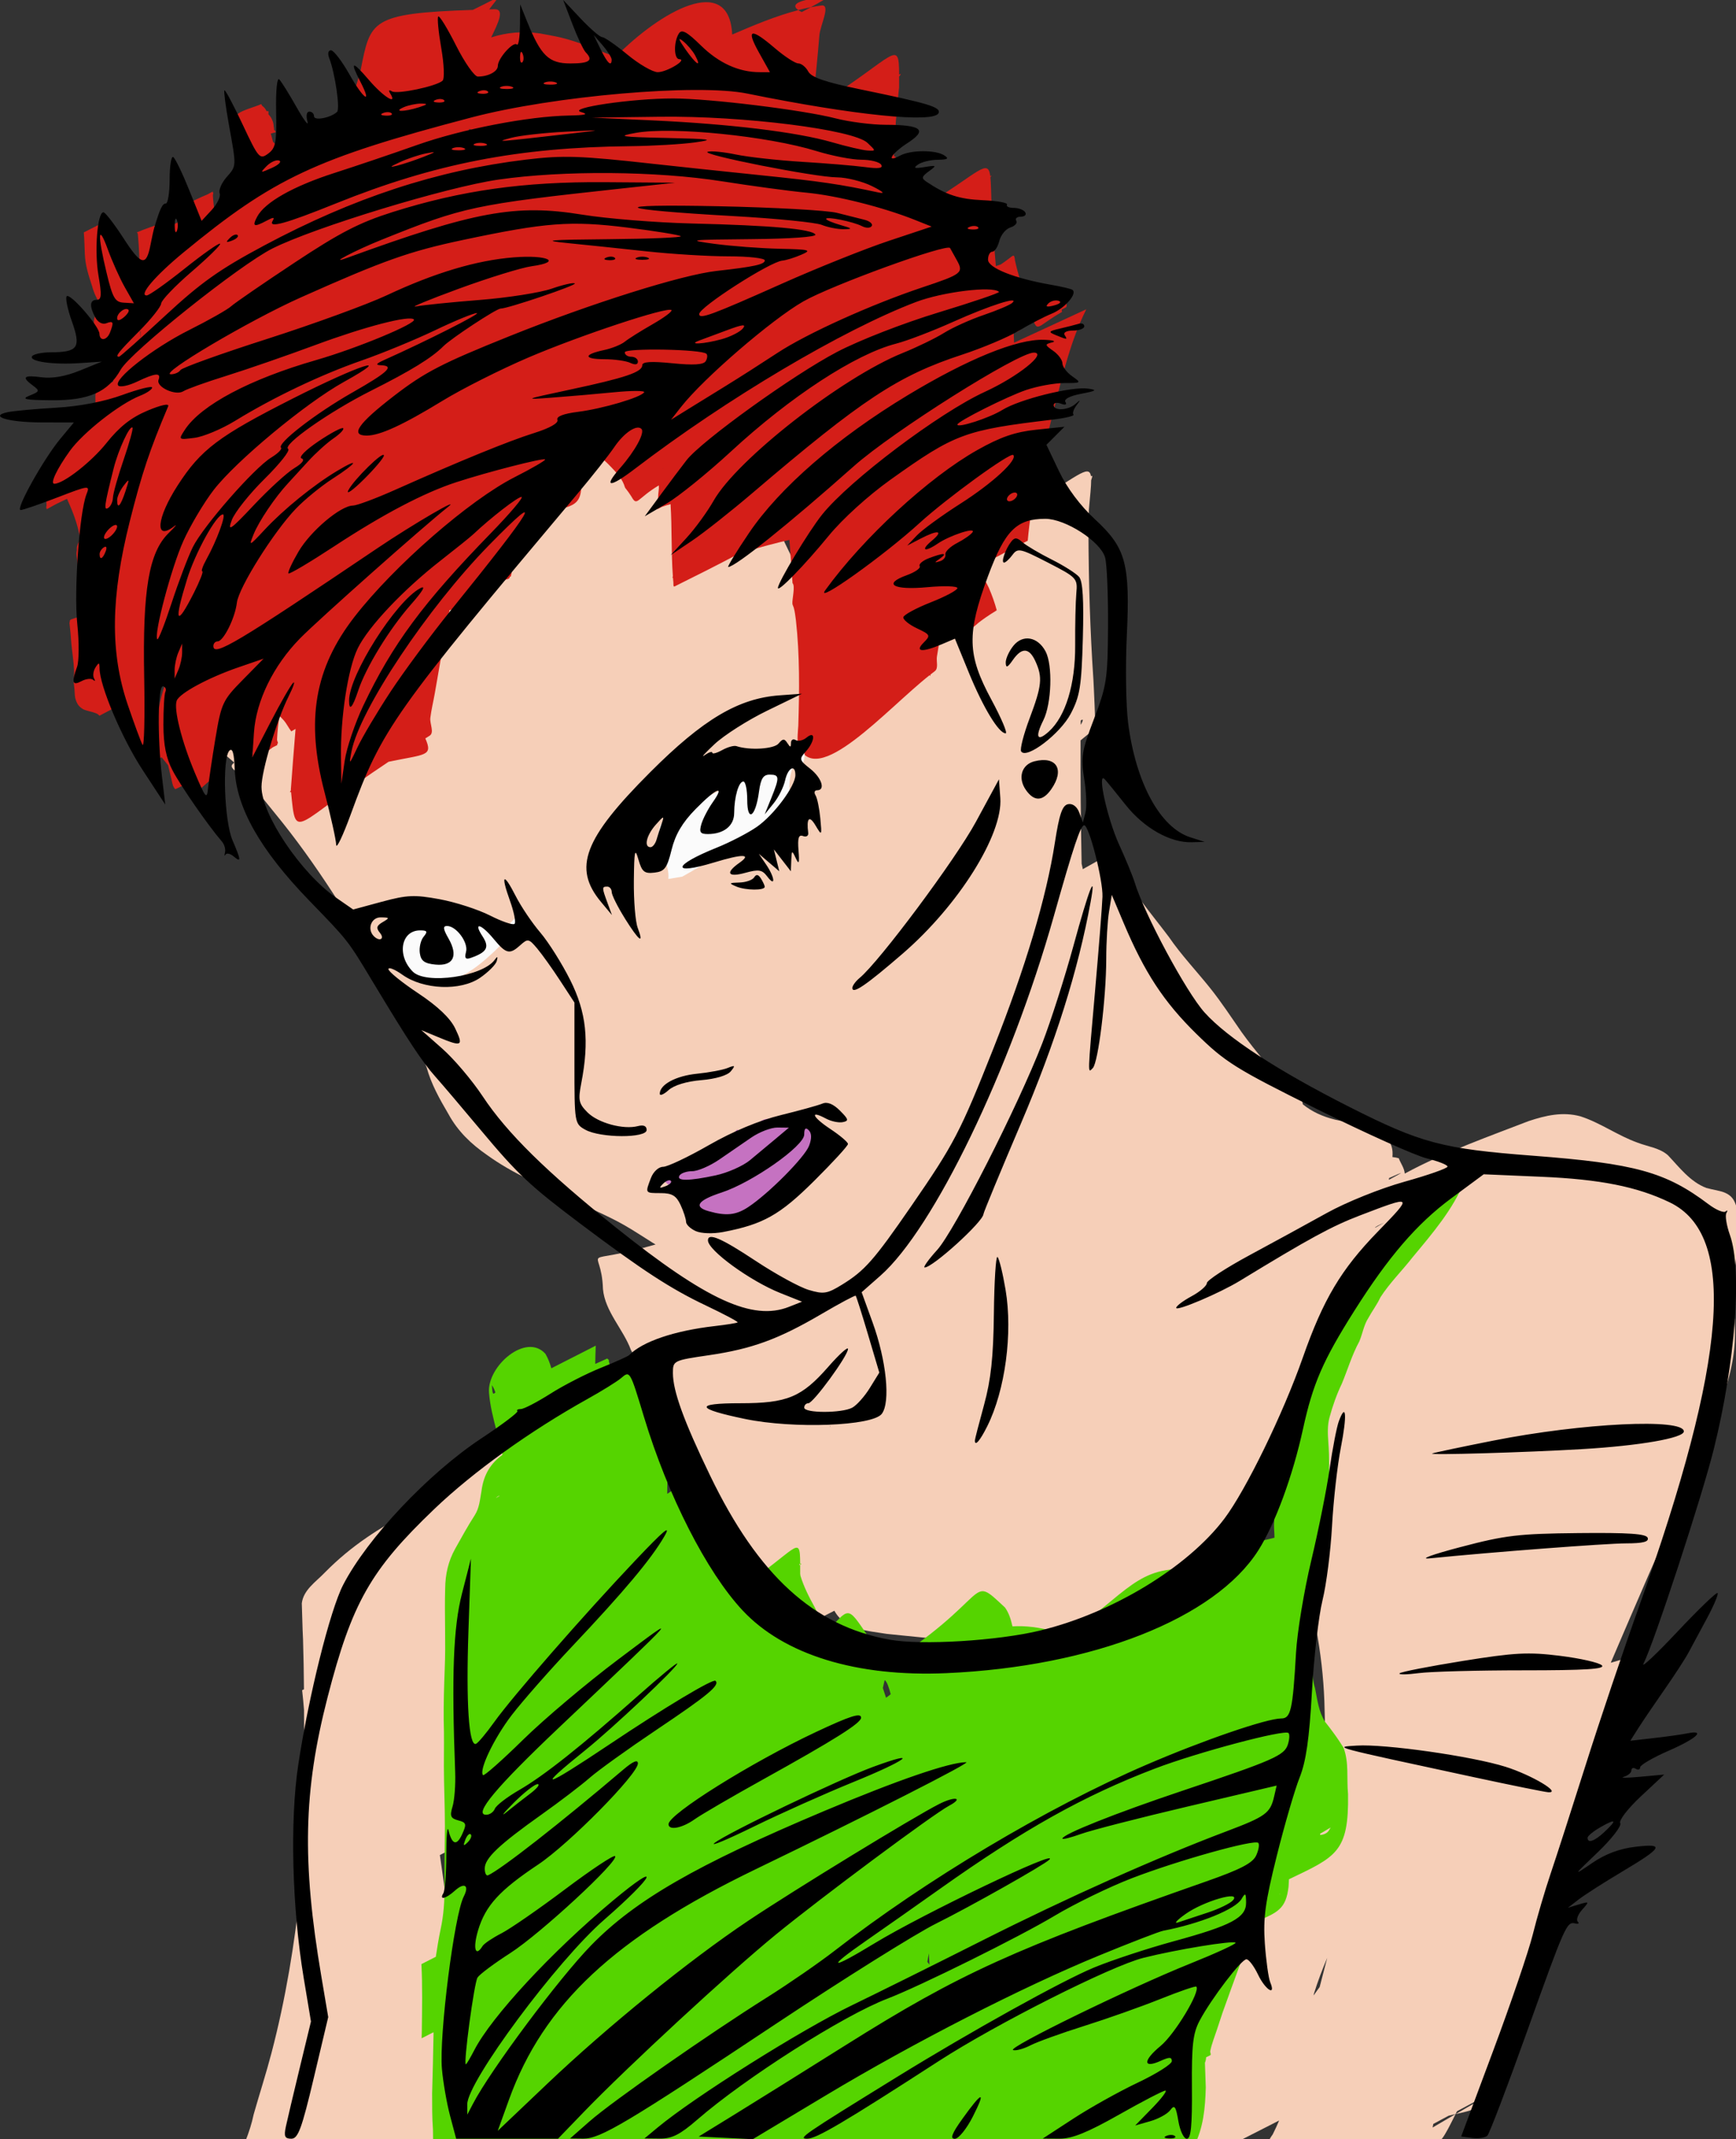 <?xml version="1.0" encoding="UTF-8" standalone="no"?>
<!-- Created with Inkscape (http://www.inkscape.org/) -->

<svg
   xmlns:dc="http://purl.org/dc/elements/1.1/"
   xmlns:cc="http://creativecommons.org/ns#"
   xmlns:rdf="http://www.w3.org/1999/02/22-rdf-syntax-ns#"
   xmlns:svg="http://www.w3.org/2000/svg"
   xmlns="http://www.w3.org/2000/svg"
   xmlns:sodipodi="http://sodipodi.sourceforge.net/DTD/sodipodi-0.dtd"
   xmlns:inkscape="http://www.inkscape.org/namespaces/inkscape"
   width="104.954mm"
   height="129.275mm"
   viewBox="0 0 104.954 129.275"
   version="1.1"
   id="svg529"
   xml:space="preserve"
   inkscape:version="0.92.2 5c3e80d, 2017-08-06"
   sodipodi:docname="angry-woman-1-colour.svg"><rect x="0" y="0" width="104.954" height="129.275" fill="#333333" stroke="none"/><title
     id="title551">Angry woman</title><sodipodi:namedview
     id="namedview531"
     pagecolor="#ffffff"
     bordercolor="#000000"
     borderopacity="0.25"
     inkscape:showpageshadow="2"
     inkscape:pageopacity="0.0"
     inkscape:pagecheckerboard="0"
     inkscape:deskcolor="#d1d1d1"
     inkscape:document-units="mm"
     showgrid="false"
     inkscape:zoom="0.77"
     inkscape:cx="166.95647"
     inkscape:cy="181.99114"
     inkscape:window-width="1436"
     inkscape:window-height="856"
     inkscape:window-x="4"
     inkscape:window-y="0"
     inkscape:window-maximized="1"
     inkscape:current-layer="g6166"
     inkscape:snap-global="false" /><defs
     id="defs526" /><g
     inkscape:label="Lager 1"
     inkscape:groupmode="layer"
     id="layer1"
     transform="translate(-80.88,-22.039)"><g
       id="g6158"><g
         id="g6166"><g
           id="g6174"><path
             inkscape:connector-curvature="0"
             id="path6108"
             d="m 117.162,47.99 c -0.025,-0.002 -0.052,-8.51e-4 -0.079,0.003 h -5.2e-4 c -0.562,0.072 -1.489,1.288 -4.268,3.592 -4.33,1.359 -3.907,0.66 -2.534,1.989 -0.068,0.05 -0.123,0.095 -0.192,0.146 -0.239,0.177 0.155,0.576 0.263,0.853 0.011,0.028 0.029,0.066 0.041,0.095 -5.349,2.22 -7.104,2.445 -7.351,3.849 -0.482,0.224 -0.471,0.391 -0.017,0.746 0.052,0.598 0.225,1.372 0.448,2.433 0.332,1.47 0.746,2.921 1.263,4.335 -0.599,-0.612 -1.181,-1.243 -1.759,-1.88 -0.003,-0.004 -0.005,-0.006 -0.007,-0.01 -0.072,-0.215 -0.154,-0.398 -0.301,-0.403 -1.613,-2.214 -0.881,-2.334 -4.717,1.552 -5.264,1.646 -4.777,1.164 -2.911,2.831 -0.033,0.031 -0.059,0.056 -0.092,0.087 -0.302,0.282 0.559,0.61 0.831,0.92 1.008,1.149 1.173,1.38 2.182,2.625 2.485,3.118 4.514,6.55 6.539,9.973 0.911,1.527 1.536,3.176 2.174,4.825 0.28,1.01 0.788,1.913 1.315,2.808 0.566,1.04 1.373,1.813 2.335,2.477 1.551,1.122 3.319,1.865 5.058,2.637 1.059,0.566 2.189,1.002 3.233,1.598 0.577,0.329 1.129,0.7 1.693,1.05 0.068,0.042 0.137,0.082 0.205,0.123 -4.83,1.403 -3.268,-0.133 -3.181,2.688 0.123,1.367 1.233,2.437 1.691,3.686 1.88,3.631 3.849,7.227 6.086,10.652 1.292,2.155 2.708,4.386 2.486,7.008 l 3.728,-1.9 c 0.644,1.164 1.996,1.205 3.162,1.397 1.455,0.141 2.902,0.332 4.366,0.344 0.888,0.06 1.774,0.182 2.663,0.044 0.737,-0.096 1.469,-0.205 2.194,-0.372 0.418,-0.096 0.814,-0.275 1.235,-0.357 0.167,-0.032 0.34,-0.018 0.511,-0.027 3.305,-0.394 7.027,-2.105 8.595,-5.056 1.311,-0.75 2.623,-1.5 3.93,-2.255 0.035,0.205 0.069,0.41 0.099,0.617 0.342,0.845 1.11,1.477 1.247,2.437 0.936,2.817 1.51,5.724 1.622,8.696 0.04,1.733 0.107,3.463 0.166,5.193 -0.212,1.256 -1.034,2.282 -1.683,3.346 -1.31,2.023 -2.684,4.006 -3.889,6.095 -1.213,2.147 -2.377,4.368 -2.949,6.783 -0.366,2.341 -0.38,4.7 -0.541,7.06 l 6.16,-3.139 c -0.12,0.283 -0.247,0.563 -0.386,0.838 -0.427,0.575 -0.572,1.269 -0.649,1.967 -0.215,0.77 -0.546,1.643 0.208,2.252 0.146,0.118 0.33,0.179 0.5,0.26 -0.188,1.288 -0.297,2.619 0.049,3.733 2.582,2.667 0.599,0.915 8.506,-4.222 0.206,-0.134 0.156,-0.467 0.223,-0.703 0.23,-0.811 0.414,-1.631 0.582,-2.455 0.767,-0.315 0.885,-0.559 1.636,-2.06 0.001,-7.1e-4 0.002,-10e-4 0.004,-0.002 l -5.1e-4,-5.2e-4 c -0.001,2.6e-4 -0.002,2.6e-4 -0.003,5.2e-4 -2.2e-4,4.2e-4 -4e-4,9.5e-4 -5.2e-4,0.002 -0.463,0.271 -0.926,0.542 -1.389,0.813 0.014,-0.072 0.028,-0.145 0.042,-0.217 0.307,-0.165 0.614,-0.329 0.922,-0.494 0.168,-0.043 0.287,-0.072 0.425,-0.104 0.031,-0.062 0.047,-0.092 0.08,-0.158 9.1e-4,-0.003 0.002,-0.006 0.003,-0.009 0.354,-0.189 0.706,-0.38 1.059,-0.569 0.168,-0.073 0.336,-0.147 0.504,-0.219 0.009,-0.02 0.018,-0.046 0.027,-0.068 0.276,-0.149 0.553,-0.296 0.828,-0.446 0.375,-2.283 1.465,-4.408 2.037,-6.637 1.968,-5.806 3.747,-11.681 6.022,-17.378 0.183,-0.459 0.393,-0.908 0.548,-1.378 0.068,-0.205 0.275,-0.589 0.333,-0.816 0.024,-0.012 0.047,-0.024 0.071,-0.036 0.047,-0.024 0.002,-0.024 -0.064,-0.014 -0.003,0.017 -0.003,0.031 -0.008,0.05 -0.197,0.1 -0.396,0.198 -0.594,0.297 0.097,-0.102 0.194,-0.191 0.283,-0.251 0.065,-0.043 0.22,-0.081 0.318,-0.096 0,0 5.2e-4,0 5.2e-4,0 0.015,-0.096 -0.006,-0.154 -0.106,-0.123 -0.735,0.223 -1.369,0.409 -1.96,0.579 0.76,-1.79 1.537,-3.573 2.309,-5.358 1.312,-2.994 2.63,-5.983 3.885,-9.002 0.526,-1.483 1.091,-2.968 1.263,-4.544 0.075,-0.686 0.051,-1.136 0.044,-1.819 -0.165,-1.252 -0.068,-2.486 0.079,-3.731 0.062,-0.999 0.189,-2.016 0.035,-3.011 -0.228,-1.072 -0.989,-0.989 -1.839,-1.228 -0.987,-0.381 -1.62,-1.239 -2.324,-1.981 -0.507,-0.441 -1.205,-0.514 -1.819,-0.751 -1.207,-0.427 -2.244,-1.199 -3.462,-1.594 -1.08,-0.295 -2.104,-0.056 -3.14,0.288 -2.091,0.812 -5.122,1.88 -7.485,3.171 -0.024,-0.328 -0.245,-0.616 -0.363,-0.926 -0.095,-0.032 -0.236,-0.057 -0.383,-0.073 0.039,-0.435 -0.029,-0.845 -0.414,-1.209 -1.007,-0.588 -1.897,-0.828 -3.039,-1.047 -0.791,-0.197 -1.406,-0.484 -1.963,-0.929 -0.007,-0.036 -0.011,-0.078 -0.02,-0.106 -0.108,-0.352 -0.23,-1.097 -0.566,-0.948 -0.106,0.047 -0.211,0.097 -0.317,0.146 -0.934,-1.148 -1.932,-2.246 -2.795,-3.45 -0.622,-0.891 -1.222,-1.814 -1.902,-2.663 -0.83,-1.038 -1.753,-2.006 -2.507,-3.105 -0.545,-0.722 -1.114,-1.426 -1.654,-2.152 -0.558,-0.75 -1.013,-1.553 -1.535,-2.325 -0.121,-0.179 -0.256,-0.348 -0.383,-0.522 -0.539,0.308 -1.081,0.61 -1.623,0.912 -0.024,-0.109 -0.048,-0.218 -0.072,-0.328 -0.049,-2.484 -0.073,-4.969 -0.064,-7.454 0.279,-0.234 0.561,-0.462 0.855,-0.675 0.079,-0.057 -0.071,-2.826 -0.08,-3.012 -0.198,-2.949 -0.29,-5.902 -0.298,-8.857 0.011,-0.466 0.015,-0.934 0.026,-1.402 6.3e-4,-0.008 9.9e-4,-0.017 0.002,-0.025 0.071,-0.81 0.137,-1.382 0.136,-1.752 0.051,-0.151 0.106,-0.303 0.015,-0.255 -0.01,0.005 -0.019,0.01 -0.029,0.015 -0.108,-0.779 -0.908,0.083 -3.84,1.824 -3.282,1.342 -4.061,1.036 -4.085,2.196 -0.007,0.004 -0.013,0.007 -0.021,0.01 -0.101,0.049 -0.008,0.201 0.034,0.329 0.008,0.129 0.024,0.296 0.04,0.455 0.026,0.471 0.064,1.193 0.068,1.303 0.017,0.398 0.029,0.797 0.043,1.195 0.011,0.345 0.025,0.69 0.037,1.035 -0.693,0.586 -1.526,1.245 -2.565,1.982 -0.149,-0.665 -0.159,-1.36 -0.344,-2.024 -0.147,-0.484 -0.077,-0.253 -0.209,-0.693 l -4.419,2.437 c -0.01,-0.016 -0.019,-0.031 -0.029,-0.047 -1.578,-2.578 -2.955,-5.289 -4.164,-8.056 -0.195,-0.527 -0.402,-1.05 -0.584,-1.582 -0.142,-0.415 0.042,-1.361 -0.385,-1.259 -0.023,0.005 -0.04,0.009 -0.062,0.014 0.043,-0.027 0.087,-0.052 0.13,-0.079 0.126,-0.079 -0.323,-0.272 -0.416,-0.156 -0.081,0.101 -0.133,0.216 -0.166,0.341 -2.673,0.633 -4.751,1.096 -6.378,1.439 -0.388,-0.533 -0.755,-1.082 -1.099,-1.645 -0.647,-1.213 -0.883,-1.825 -1.264,-1.851 z M 168.883,149.796 c 1.035,-0.242 1.348,-0.27 1.642,-0.949 0.009,-0.005 0.017,-0.01 0.026,-0.015 -0.008,0.003 -0.016,0.007 -0.024,0.01 -4.7e-4,9.7e-4 -10e-4,0.002 -0.002,0.004 -0.548,0.315 -1.096,0.631 -1.642,0.95 z M 126.355,49.943 c -0.161,0.099 -0.324,0.197 -0.487,0.293 0.008,-0.065 0.019,-0.127 0.036,-0.188 0.161,-0.038 0.286,-0.066 0.452,-0.105 z m 9.128,12.883 c 0.018,0.131 0.037,0.262 0.054,0.393 -0.067,-0.02 -0.078,-0.148 -0.054,-0.393 z m 10.847,2.703 c 0.038,0.022 -0.035,0.196 -0.113,0.309 6.6e-4,-0.087 0.002,-0.174 0.003,-0.261 0.026,-0.014 0.051,-0.028 0.077,-0.042 0.015,-0.008 0.025,-0.009 0.033,-0.005 z m 25.524,26.335 c 0.071,-0.014 -0.472,0.282 -1.326,0.746 0.012,-0.073 0.028,-0.133 0.046,-0.175 0.024,-0.053 0.101,-0.057 0.152,-0.086 0.69,-0.305 1.068,-0.473 1.128,-0.485 z m -6.277,1.059 c 0.04,-0.005 -0.236,0.145 -0.729,0.412 0.005,-0.035 0.009,-0.071 0.014,-0.107 0.403,-0.179 0.683,-0.301 0.715,-0.305 z m -1.027,3.009 c -0.182,0.103 -0.342,0.193 -0.531,0.3 0.005,-0.012 0.01,-0.024 0.015,-0.037 0.048,-0.029 0.109,-0.068 0.142,-0.085 0.122,-0.063 0.248,-0.12 0.374,-0.178 z m -50.356,10.856 c -0.682,-0.056 -1.733,2.034 -7.459,5.122 -0.12,0.065 -0.119,0.247 -0.191,0.363 -0.232,0.377 -0.516,0.725 -0.796,1.07 -1.91,1.029 -3.588,2.058 -5.246,3.742 -0.53,0.552 -1.275,1.029 -1.376,1.843 0.03,0.727 0.035,1.455 0.075,2.182 0.032,1.004 0.047,2.008 0.056,3.013 l -0.111,0.056 c 0.046,0.398 0.083,0.796 0.115,1.195 0.002,0.673 0.006,1.346 0.006,2.019 0.016,1.525 0.018,3.053 0.064,4.579 -0.065,1.397 -0.166,2.793 -0.284,4.183 -0.35,3.347 -0.898,6.688 -1.753,9.946 -0.327,1.246 -0.724,2.471 -1.077,3.71 -0.463,2.234 -1.883,4.124 -2.491,6.299 -0.079,0.699 0.065,1.64 0.867,1.89 0.117,0.036 0.244,-0.019 0.366,-0.029 0.574,-0.22 1.074,-0.646 1.699,-0.691 0.061,0.03 0.131,0.046 0.184,0.089 0.22,0.182 0.332,0.503 0.487,0.734 0.191,0.284 0.255,0.317 0.518,0.574 2.682,-1.492 5.418,-2.89 8.045,-4.477 0.124,-0.075 0.038,-0.289 0.076,-0.429 0.159,-0.588 0.597,-1.021 0.926,-1.517 0.47,-0.762 0.727,-1.526 0.752,-2.418 -0.048,-0.982 -0.199,-1.951 -0.131,-2.934 0.041,-1.331 0.484,-2.596 0.671,-3.903 0.152,-1.223 0.087,-2.462 0.023,-3.69 -0.244,-1.723 -0.491,-3.446 -0.734,-5.169 l 1.117,-0.569 c -0.009,-0.485 -0.003,-0.971 0.026,-1.456 0.003,-0.43 0.002,-0.859 0.002,-1.289 -0.009,-0.711 -0.015,-1.421 -0.056,-2.132 -0.061,-1.377 -0.113,-2.754 -0.167,-4.132 -0.019,-1.511 0.097,-3.013 0.487,-4.48 0.534,-2.092 1.287,-4.123 2.028,-6.149 0.135,-0.29 0.254,-0.589 0.406,-0.87 0.141,-0.261 0.301,-0.506 0.471,-0.744 0.219,-0.222 0.476,-0.488 0.796,-0.819 0.561,-0.684 1.2,-1.296 1.827,-1.917 0.157,-0.155 0.702,-0.651 0.826,-0.902 0.057,-0.115 0.042,-0.253 0.064,-0.379 -0.562,-1.02 -0.796,-1.489 -1.106,-1.514 z m 16.878,1.427 c -1.5e-4,0.015 -3.6e-4,0.03 -5.2e-4,0.045 -0.008,-0.012 -0.016,-0.024 -0.024,-0.036 0.007,-0.003 0.017,-0.007 0.024,-0.01 z m -15.923,0.441 c -0.099,0.05 -0.19,0.098 -0.287,0.147 0.125,-0.08 0.387,-0.197 0.287,-0.147 z m -11.67,7.606 c 0.004,-3.6e-4 0.005,10e-4 0.008,10e-4 -0.025,0.051 -0.047,0.103 -0.071,0.155 -0.017,0.01 -0.033,0.019 -0.05,0.028 -0.005,-0.071 -0.022,-0.15 0.025,-0.165 0.036,-0.011 0.064,-0.017 0.087,-0.02 z m 57.643,24.086 c -0.168,0.644 -0.327,1.259 -0.46,1.771 -0.058,0.078 -0.097,0.129 -0.176,0.238 -0.061,0.085 -0.127,0.18 -0.19,0.271 0.01,-0.049 0.015,-0.074 0.026,-0.126 0.229,-0.732 0.501,-1.45 0.801,-2.154 z m 9.876,8.228 c -0.001,-7.1e-4 -0.005,6.3e-4 -0.011,0.004 -0.146,0.083 -0.29,0.168 -0.435,0.251 0.104,-0.044 0.207,-0.091 0.312,-0.135 0.046,-0.019 0.144,-0.115 0.134,-0.12 z m -65.763,4.861 c 0.003,0.091 0.073,0.207 0.01,0.273 -0.023,0.024 -0.09,-0.054 -0.18,-0.181 0.057,-0.031 0.113,-0.061 0.17,-0.092 z m 60.257,0.049 c 0.166,0.037 0.191,0.455 0.267,1.38 -0.202,-0.341 -0.29,-0.829 -0.309,-1.379 0.014,-0.001 0.029,-0.004 0.041,-0.001 z"
             style="opacity:1;fill:#f6cfb8;fill-opacity:1;stroke:none;stroke-width:3;stroke-miterlimit:4;stroke-dasharray:none;stroke-opacity:1" /><path
             inkscape:connector-curvature="0"
             id="path6135"
             d="m 169.441,93.375 -3.357,1.628 c -0.714,1.668 -1.943,3.034 -3.096,4.408 -0.593,0.896 -1.614,1.561 -2.053,2.557 -0.101,0.127 -0.124,0.306 -0.225,0.434 -0.04,0.051 -0.112,0.07 -0.151,0.122 -0.145,0.192 -0.228,0.47 -0.351,0.68 -0.236,0.472 -0.295,0.979 -0.531,1.448 -0.429,0.808 -0.629,1.702 -1.015,2.529 -0.35,0.669 -0.56,1.391 -0.76,2.116 -0.099,0.535 -0.073,1.075 -0.029,1.613 0.039,0.466 0.042,0.933 0.04,1.4 -0.008,0.565 -0.003,1.129 5.2e-4,1.693 -0.035,0.309 0.021,0.64 0.019,0.961 -2.254,0.557 -3.829,0.78 -4.338,1.941 -0.218,-0.019 -0.436,-0.033 -0.651,-0.044 -3.312,-0.187 -3.759,1.303 -7.775,4.19 -0.14,-0.147 -0.307,-0.283 -0.516,-0.412 -0.954,-0.273 -1.801,-0.364 -2.563,-0.317 -0.089,-0.402 -0.204,-0.792 -0.446,-1.134 -2.347,-2.202 -0.529,-0.651 -7.725,3.817 -0.178,-0.59 -0.334,-1.186 -0.487,-1.782 -0.002,-0.031 -0.005,-0.058 -0.018,-0.067 -0.022,-0.087 -0.046,-0.173 -0.068,-0.259 -1.254,-1.831 -1.096,-1.765 -2.529,-0.164 -0.164,-0.551 -0.435,-1.062 -0.69,-1.581 -0.336,-0.603 -0.653,-1.231 -0.855,-1.893 7.9e-4,-0.03 -0.008,-0.071 -0.014,-0.109 -2.3e-4,-0.057 7.9e-4,-0.114 5.2e-4,-0.172 -1.1e-4,-0.143 -8.1e-4,-0.261 -0.001,-0.381 -0.02,0.011 -0.038,0.02 -0.058,0.031 0.007,-0.038 0.018,-0.074 0.04,-0.102 0.003,-0.005 0.011,-0.005 0.018,-0.005 -0.01,-1.885 -0.21,-0.767 -3.746,1.554 -0.355,-0.406 -0.689,-0.83 -1.011,-1.268 -0.26,-0.359 -0.55,-0.697 -0.796,-1.065 -0.067,-0.1 -0.127,-0.202 -0.186,-0.306 -0.055,-0.36 -0.097,-0.724 -0.126,-1.09 0.002,-0.302 0.013,-0.604 0.028,-0.904 0.009,-0.151 0.015,-0.302 0.022,-0.453 0.044,-0.605 0.084,-1.062 0.071,-1.357 0.014,-0.017 0.038,-0.043 0.025,-0.037 -0.009,0.005 -0.017,0.009 -0.026,0.013 -0.041,-0.761 -0.532,-0.434 -2.294,0.703 0.005,-1.159 0.025,-2.319 0.061,-3.478 0.17,-0.126 0.322,-0.244 0.505,-0.376 0.017,-0.013 -0.244,-1.094 -0.325,-1.534 -0.034,-0.232 -0.063,-0.466 -0.081,-0.702 0.009,-0.211 0.017,-0.421 0.026,-0.631 0.003,-0.082 0.065,-0.252 0.053,-0.312 0.006,-0.003 0.012,-0.006 0.018,-0.009 0.012,-0.006 -0.006,-0.007 -0.027,-0.006 0.004,0.004 0.007,0.008 0.009,0.015 -0.02,0.01 -0.037,0.019 -0.057,0.029 0.002,-0.014 0.003,-0.028 0.006,-0.041 0.002,-8e-4 0.003,-0.002 0.005,-0.003 -8.9e-4,-5e-5 -0.003,7e-5 -0.004,0 h -5.2e-4 c -10e-5,6.2e-4 -3.7e-4,0.002 -5.1e-4,0.003 -0.522,0.233 -1.008,0.435 -1.472,0.62 0.014,-0.728 0.031,-1.455 0.057,-2.183 l -2.247,1.145 c 0.01,-0.171 0.009,-0.34 -0.04,-0.495 -0.005,-0.016 -0.013,-0.04 -0.02,-0.06 0.024,-0.063 0.018,-0.088 -0.026,-0.079 -0.021,-0.05 -0.048,-0.087 -0.087,-0.069 -0.259,0.121 -0.487,0.222 -0.704,0.316 0.006,-0.368 0.016,-0.735 0.031,-1.102 l -2.684,1.367 c -0.086,-0.302 -0.195,-0.593 -0.356,-0.87 -1.161,-1.315 -3.536,0.739 -3.413,2.342 0.061,0.796 0.26,1.553 0.46,2.323 0.112,0.389 0.224,0.779 0.335,1.168 0.004,0.091 0.008,0.181 0.013,0.271 -0.676,0.49 -1.131,1.15 -1.263,2.181 -0.09,0.498 -0.123,1.017 -0.402,1.455 -0.427,0.663 -0.806,1.35 -1.19,2.039 -0.415,0.747 -0.595,1.538 -0.603,2.395 -0.048,1.627 0.045,3.255 -0.028,4.882 -0.038,1.022 -0.071,2.045 -0.062,3.069 0.035,0.927 0.01,1.856 0.012,2.784 0.002,1.21 0.062,2.418 0.062,3.628 -0.015,1.236 -0.026,2.472 -0.026,3.709 0.008,0.846 -0.053,1.691 -0.233,2.52 -0.116,0.552 -0.207,1.109 -0.291,1.667 l -0.871,0.444 c 0.071,1.347 0.04,2.697 0.025,4.046 -0.004,0.145 -0.007,0.29 -0.011,0.435 l 0.717,-0.365 c 7e-5,0.041 0.002,0.082 0.002,0.124 -0.017,1.191 -0.052,2.382 -0.085,3.573 0.001,0.724 -0.005,1.448 0.05,2.17 0.024,1.212 0.032,2.426 -0.064,3.635 l 5.2e-4,5.2e-4 1.953,-0.995 c 0.026,0.09 0.056,0.178 0.09,0.262 0.647,1.564 2.528,1.416 4.296,0.491 -0.023,0.615 -0.06,1.228 -0.186,1.827 -0.012,0.557 0.174,1.078 0.386,1.586 1.166,2.844 2.291,1.506 5.426,-0.792 -0.132,1.815 -0.281,3.628 -0.457,5.438 0.044,-0.019 0.089,-0.038 0.133,-0.058 -0.015,0.038 -0.029,0.077 -0.049,0.113 -7.3e-4,0.002 -0.003,0.002 -0.004,0.004 0.34,-0.18 0.681,-0.359 1.022,-0.539 1.868,-0.816 3.741,-1.621 5.595,-2.47 0.338,0.65 0.676,1.301 1.016,1.95 0.408,0.779 0.798,1.606 1.383,2.269 2.468,-1.564 5.11,-2.883 7.404,-4.693 0.275,-0.217 -0.081,-0.696 -0.132,-1.042 -0.02,-0.135 -0.044,-0.269 -0.065,-0.404 0.782,-0.467 1.551,-0.957 2.314,-1.455 0.088,0.122 0.179,0.243 0.276,0.36 0.304,0.26 0.654,0.397 0.966,0.661 1.717,1.375 1.451,1.226 3.074,-0.517 0.271,0.57 0.567,1.124 0.957,1.613 1.9,1.466 1.502,1.247 3.53,-0.843 2.14,0.35 4.308,-2.954 6.899,-4.643 0.101,-0.066 0.046,-0.238 0.083,-0.352 0.04,-0.123 0.1,-0.238 0.149,-0.357 0.586,-1.119 0.694,-2.343 0.727,-3.582 -0.017,-0.497 -0.034,-0.994 -0.051,-1.491 0.04,-0.082 0.062,-0.192 0.072,-0.329 0.086,-0.042 0.16,-0.081 0.248,-0.123 0.075,-0.036 -0.016,-0.167 5.1e-4,-0.248 0.09,-0.449 0.268,-0.877 0.41,-1.313 0.11,-0.337 0.222,-0.674 0.333,-1.01 0.654,-1.836 1.337,-3.662 1.999,-5.495 1.342,-0.56 1.837,-0.77 1.993,-2.125 0.005,-0.149 0.016,-0.297 0.025,-0.445 2.842,-1.362 3.627,-1.629 3.571,-5.144 -0.092,-0.941 0.068,-1.911 -0.274,-2.807 -0.336,-0.548 -0.717,-1.062 -1.115,-1.565 -0.394,-0.626 -0.466,-1.335 -0.608,-2.04 -0.235,-0.752 -0.108,-1.561 -0.268,-2.317 0.121,-1.131 0.264,-2.26 0.45,-3.383 0.083,-0.489 0.189,-0.975 0.291,-1.462 0.084,-0.131 0.164,-0.267 0.228,-0.411 0.053,-0.304 0.049,-0.611 0.021,-0.919 0.052,-0.351 0.09,-0.704 0.101,-1.06 -0.01,-0.087 0.015,-0.234 0.023,-0.351 -0.07,0.038 -0.136,0.072 -0.205,0.109 0.007,-0.017 0.014,-0.035 0.021,-0.052 0.062,-0.044 0.128,-0.073 0.184,-0.092 -3.2e-4,0.012 3.3e-4,0.023 -5.2e-4,0.036 0.012,-0.006 0.023,-0.012 0.035,-0.019 0.045,-0.024 0.056,-0.036 0.045,-0.037 -0.01,-0.002 -0.042,0.006 -0.08,0.02 0.003,-0.098 -0.012,-0.167 -0.086,-0.138 -0.01,0.004 -0.02,0.007 -0.029,0.011 0.143,-0.535 0.119,-1.087 0.105,-1.666 0.007,-0.569 0.019,-1.137 0.022,-1.706 -10e-4,-0.475 -0.017,-0.95 -0.052,-1.425 -0.033,-0.5 -0.062,-1.004 0.073,-1.493 0.191,-0.705 0.434,-1.393 0.751,-2.052 0.35,-0.847 0.608,-1.729 1.049,-2.537 0.199,-0.47 0.269,-0.986 0.55,-1.423 0.232,-0.424 0.524,-0.806 0.728,-1.247 0.564,-0.874 1.319,-1.614 1.956,-2.432 1.19,-1.43 2.443,-2.885 3.143,-4.63 z m -40.184,23.146 c 1.2e-4,0.023 4.4e-4,0.052 5.1e-4,0.076 0.022,-0.012 0.042,-0.022 0.064,-0.034 0.022,-0.012 -0.033,-0.044 -0.065,-0.043 z m -7.839,-11.26 c -0.002,7.2e-4 -0.003,10e-4 -0.005,0.002 l 5.2e-4,5.2e-4 c 0.01,4.2e-4 0.023,-2.4e-4 0.036,-5.2e-4 -0.007,-0.006 -0.016,-0.009 -0.032,-0.002 z m -10.799,0.488 c 0.097,0.133 0.158,0.282 0.211,0.436 -0.167,0.16 -0.172,0.074 -0.211,-0.436 z m 0.48,6.679 c -0.073,0.042 -0.147,0.084 -0.22,0.126 -0.053,0.03 0.087,-0.09 0.145,-0.111 0.021,-0.007 0.05,-0.01 0.075,-0.015 z m 34.947,9.243 c 0.042,0.005 0.06,0.045 0.041,0.134 -0.126,0.072 -0.253,0.144 -0.38,0.215 -0.013,-0.042 -0.026,-0.086 -0.04,-0.126 0.143,-0.122 0.3,-0.232 0.379,-0.223 z m -11.682,1.898 c 0.138,0.077 0.26,0.455 0.366,0.853 -0.11,0.088 -0.206,0.162 -0.282,0.214 -0.064,-0.197 -0.129,-0.395 -0.194,-0.592 0.035,-0.15 0.059,-0.268 0.11,-0.475 z m 26.965,8.906 c -0.062,0.092 -0.104,0.201 -0.184,0.276 -0.119,0.111 -0.279,0.165 -0.447,0.177 -0.004,-0.025 -0.006,-0.048 -0.01,-0.074 0.214,-0.126 0.427,-0.254 0.642,-0.379 z m -3.043,4 c 0.021,-0.013 -0.042,0.051 -0.061,0.039 0.022,-0.014 0.039,-0.025 0.061,-0.039 z m -21.251,3.609 c 0.013,0.227 0.028,0.453 0.039,0.68 -0.043,-0.055 -0.087,-0.11 -0.13,-0.165 0.03,-0.178 0.06,-0.354 0.091,-0.515 z m 15.154,11.663 v 5.1e-4 c 0.05,0.046 -0.069,0.397 -0.182,0.37 -0.086,-0.021 -0.144,-0.105 -0.215,-0.157 l -0.007,-0.007 c 0.131,-0.071 0.238,-0.132 0.373,-0.205 0.015,-0.008 0.025,-0.008 0.032,-0.001 z m -42.753,1.435 c -0.005,0.039 -0.01,0.079 -0.022,0.117 -0.016,0.053 -0.071,0.084 -0.106,0.127 -0.073,-0.014 -0.283,-0.003 -0.219,-0.041 0.119,-0.071 0.231,-0.135 0.347,-0.202 z m 35.111,3.162 h 5.1e-4 5.2e-4 c 0.02,0.019 0.039,0.038 0.059,0.057 0.003,0.003 0.006,0.005 0.008,0.007 -0.758,0.823 -1.375,0.93 -0.068,-0.064 z m -9.927,2.377 c -0.179,0.105 -0.257,0.167 -0.317,0.166 0.106,-0.055 0.211,-0.112 0.317,-0.166 z m -16.035,3.512 c -0.061,0.032 -0.123,0.065 -0.184,0.097 0.061,-0.033 0.149,-0.039 0.184,-0.097 z"
             style="opacity:1;fill:#55d400;fill-opacity:1;stroke:none;stroke-width:3;stroke-miterlimit:4;stroke-dasharray:none;stroke-opacity:1" /><path
             inkscape:connector-curvature="0"
             id="path5563"
             d="m 110.954,21.902 c -0.009,-0.005 -0.027,8.7e-5 -0.059,0.017 -0.471,0.245 -0.949,0.482 -1.428,0.718 -6.19,0.211 -6.193,0.64 -6.782,3.639 -0.305,1.089 -0.626,2.174 -0.954,3.256 -0.605,0.403 -1.205,0.813 -1.796,1.237 -0.331,0.237 -0.724,0.759 -1.104,1.334 0.002,-0.09 0.002,-0.181 0.005,-0.271 0.013,-0.271 0.021,-0.539 0.054,-0.808 0.03,-0.08 0.053,-0.162 0.068,-0.248 0.001,-0.006 0.004,-0.013 0.004,-0.018 0.002,-0.011 0.005,-0.021 0.007,-0.032 -3.9e-5,-0.008 0.012,-0.222 -0.06,-0.183 -0.326,0.176 -0.646,0.363 -0.957,0.565 -0.209,-0.142 -0.393,-0.314 -0.567,-0.497 -0.027,-0.105 -0.052,-0.211 -0.083,-0.315 -0.017,-0.062 -0.034,-0.125 -0.051,-0.188 0.398,-0.106 0.34,-0.04 0.177,-0.265 0.008,-0.005 0.012,-0.009 0.02,-0.013 0.024,-0.015 -0.008,-0.055 -0.012,-0.083 -0.004,-0.031 -0.007,-0.062 -0.011,-0.093 -0.003,-0.178 -0.069,-0.335 -0.148,-0.489 -0.048,-0.083 -0.114,-0.15 -0.169,-0.226 0.015,-0.184 7.95e-4,-0.231 -0.098,-0.168 -0.032,-0.056 -0.066,-0.111 -0.099,-0.166 -0.056,-0.067 -0.12,-0.131 -0.19,-0.183 -0.022,-0.049 -0.045,-0.095 -0.054,-0.09 -0.015,0.008 -0.04,0.016 -0.057,0.024 -0.004,8.57e-4 -0.01,0.005 -0.015,0.007 -0.491,0.219 -1.812,0.491 -1.378,0.958 -0.072,0.04 -0.1,0.106 -0.191,0.323 -0.031,0.209 0.059,0.406 0.122,0.601 0.123,0.333 0.308,0.636 0.522,0.918 0.064,0.074 0.132,0.144 0.198,0.217 0.034,0.126 0.073,0.25 0.127,0.371 0.072,0.197 0.136,0.396 0.198,0.596 0.06,0.325 0.111,0.652 0.16,0.978 0.004,0.024 0.006,0.049 0.01,0.074 -0.913,0.319 -1.728,1.083 -2.444,2.076 -0.051,-0.43 -0.1,-0.86 -0.143,-1.291 -0.009,-0.109 -0.021,-0.217 -0.026,-0.326 -0.003,-0.063 0.06,-0.207 5.16e-4,-0.188 -0.006,0.002 -0.012,0.005 -0.018,0.007 0.004,-0.022 0.007,-0.049 0.012,-0.063 -0.116,0.064 -0.233,0.126 -0.351,0.187 -0.409,0.164 -0.802,0.37 -1.203,0.553 -0.009,0.004 0.018,0.01 0.022,0.019 0.006,0.016 0.009,0.049 0.013,0.077 -0.003,0.002 -0.006,0.003 -0.008,0.005 -0.042,0.029 -6.45e-4,0.089 0.026,0.144 7.71e-4,0.012 0.003,0.035 0.003,0.04 0.011,0.177 0.019,0.354 0.027,0.531 -0.489,0.237 -0.984,0.463 -1.464,0.718 -0.003,0.002 -0.002,0.006 -0.003,0.008 -0.016,-0.136 -0.031,-0.272 -0.042,-0.408 -0.025,0.009 -0.05,0.017 -0.075,0.026 -0.014,0.008 -0.028,0.017 -0.042,0.025 7.48e-4,-0.004 6.02e-4,-0.007 0.002,-0.011 -0.496,0.179 -0.998,0.342 -1.483,0.548 -0.025,0.011 0.033,0.046 0.039,0.073 0.014,0.063 0.016,0.129 0.022,0.194 0.064,0.701 0.083,1.406 0.105,2.109 0.011,0.45 0.021,0.799 0.029,1.152 -0.258,-0.519 -0.552,-1.02 -0.828,-1.53 -0.051,-0.101 -0.104,-0.202 -0.153,-0.304 -0.041,-0.085 -0.082,-0.171 -0.119,-0.258 -0.079,-0.186 -0.129,-0.372 -0.256,-0.532 -0.093,-0.073 -0.201,-0.122 -0.299,-0.187 -0.114,-0.087 -0.188,-0.134 -0.252,-0.159 -0.006,-0.446 0.004,-0.893 0.041,-1.338 l -1.548,0.788 c 0.039,0.44 0.04,0.882 0.063,1.322 0.026,0.669 0.232,1.302 0.44,1.932 0.108,0.413 0.3,0.79 0.512,1.157 0.055,0.122 0.113,0.244 0.169,0.365 -0.655,0.224 -0.59,0.369 -0.558,1.161 0.021,0.244 0.017,0.28 0.068,0.52 0.101,0.477 0.301,0.924 0.495,1.369 0.202,0.433 0.264,0.584 0.503,1.016 0.03,0.054 0.063,0.107 0.094,0.161 -0.357,0.187 -0.7,0.404 -1.057,0.593 -0.039,0.202 -0.03,0.402 -0.026,0.607 0.003,0.145 0.007,0.29 0.011,0.436 -0.194,0.116 -0.331,0.238 -0.466,0.433 -0.097,0.082 -0.217,0.175 -0.36,0.282 -0.572,0.227 -0.667,0.32 -0.774,0.944 -0.024,0.243 -0.049,0.486 -0.073,0.729 -0.191,-0.024 -0.371,0.193 -0.7,0.498 -0.024,0.02 -0.048,0.041 -0.071,0.063 -0.153,0.138 -0.331,0.289 -0.559,0.444 -4.39e-4,2.99e-4 0.028,0.27 0.034,0.361 0.002,0.026 0.002,0.052 0.004,0.078 -0.068,0.364 -0.058,0.73 -0.039,1.099 0.007,0.24 0.017,0.48 0.027,0.72 0.003,0.07 0.005,0.141 0.008,0.211 0.002,0.053 -0.046,0.178 0.004,0.16 0.004,-0.001 0.008,-0.003 0.012,-0.005 -0.003,0.025 -0.004,0.05 -0.008,0.075 0.186,-0.107 0.377,-0.208 0.566,-0.311 0.223,-0.104 0.444,-0.212 0.665,-0.32 0.064,0.148 0.128,0.296 0.195,0.443 0.284,0.658 0.489,1.31 0.617,2.01 -0.054,0.078 -0.106,0.165 -0.157,0.274 -0.018,0.059 -0.039,0.116 -0.053,0.176 -0.019,0.087 0.011,0.184 -0.018,0.271 -0.028,0.138 0.001,0.277 0.016,0.415 0.075,0.752 0.164,1.503 0.269,2.251 0.055,0.366 0.106,0.733 0.156,1.1 -0.081,0.055 -0.171,0.114 -0.273,0.178 -0.502,0.177 -0.614,0.15 -0.581,0.336 -0.01,0.005 -0.016,0.009 -0.025,0.014 0.052,0.422 0.087,0.849 0.117,1.274 0.051,0.54 0.14,1.076 0.165,1.619 0.02,0.266 -0.038,0.533 -0.015,0.798 0.032,0.235 0.053,0.47 0.061,0.707 0.015,0.195 0.077,0.38 0.176,0.546 0.084,0.135 0.2,0.228 0.336,0.307 0.239,0.108 0.502,0.135 0.745,0.232 0.098,0.029 0.164,0.083 0.23,0.156 0.25,-0.135 0.502,-0.264 0.753,-0.396 0.322,0.5 0.663,0.987 0.969,1.497 0.251,0.407 0.502,0.813 0.715,1.241 0.053,0.106 0.103,0.215 0.15,0.324 0.036,0.082 0.011,0.268 0.098,0.249 0.021,-0.005 0.041,-0.011 0.061,-0.016 0.002,0.008 0.004,0.015 0.006,0.023 0.028,-0.016 0.056,-0.031 0.084,-0.047 0.318,-0.088 0.622,-0.224 0.926,-0.361 0.132,0.158 0.263,0.317 0.389,0.481 0.065,0.271 0.13,0.542 0.196,0.812 0.036,0.148 0.07,0.401 0.158,0.529 0.026,0.038 0.061,0.114 0.103,0.094 0.161,-0.076 0.252,-0.119 0.372,-0.176 0.004,0.007 0.008,0.013 0.012,0.02 0.137,-0.068 0.276,-0.133 0.415,-0.198 0.048,0.071 0.094,0.143 0.143,0.212 0.495,0.554 0.469,2.81e-4 1.664,-0.747 0.005,-0.003 0.002,-0.297 0.002,-0.31 -0.012,-0.253 -0.024,-0.505 -0.035,-0.758 0.191,-0.219 0.382,-0.438 0.567,-0.661 0.066,-0.086 0.136,-0.169 0.198,-0.257 0.154,-0.218 0.25,-0.48 0.352,-0.724 0.003,-0.01 0.007,-0.02 0.01,-0.029 0.272,-0.175 0.539,-0.368 0.802,-0.572 0.056,0.553 0.117,1.106 0.145,1.661 0.001,0.115 0.008,0.23 0.004,0.345 -0.003,0.076 -0.096,0.248 -0.024,0.226 0.002,-5.5e-4 0.003,-0.002 0.005,-0.002 -0.076,0.468 0.022,0.351 1.24,-0.551 0.097,-0.048 0.193,-0.098 0.29,-0.143 0.005,-0.002 -0.016,0.01 -0.017,0.004 -0.005,-0.019 -0.005,-0.04 -0.007,-0.06 0.011,-0.008 0.013,-0.01 0.024,-0.018 0.058,-0.042 -0.018,-0.144 -0.028,-0.215 -8.04e-4,-0.005 -0.002,-0.011 -0.003,-0.016 8.3e-5,-0.012 2.2e-5,-0.023 0,-0.035 0.022,-0.479 0.071,-0.955 0.146,-1.427 0.003,0.004 0.002,0.004 0.006,0.008 0.079,0.093 0.17,0.177 0.25,0.269 0.18,0.204 0.293,0.457 0.459,0.669 0.085,-0.051 0.172,-0.099 0.258,-0.148 -0.101,1.224 -0.198,2.448 -0.286,3.673 0.002,0.016 0.003,0.028 0.004,0.044 -0.059,0.078 -0.087,0.131 -5.17e-4,0.097 0.003,-0.001 0.006,-0.002 0.01,-0.004 0.302,3.114 0.127,1.996 5.897,-1.825 2.243,-0.47 2.697,-0.322 2.221,-1.412 0.089,-0.054 0.164,-0.104 0.255,-0.159 0.31,-0.188 0.004,-0.726 0.048,-1.085 0.06,-0.49 0.179,-0.97 0.265,-1.456 0.266,-1.503 0.523,-3.007 0.786,-4.51 0.034,-0.178 0.072,-0.356 0.107,-0.534 0.007,-0.004 0.013,-0.007 0.02,-0.01 0.447,-0.132 1.823,-0.258 1.459,-0.765 0.005,-0.003 0.01,-0.005 0.015,-0.008 0.024,-0.014 0.008,-0.055 0.012,-0.083 0.006,-0.044 0.008,-0.042 0.011,-0.065 0.285,0.065 0.301,-0.003 0.614,-0.296 0.145,0.275 0.77,-0.266 1.277,-0.626 0.171,-0.044 0.224,-0.055 0.231,-0.152 0.024,-0.015 0.052,-0.034 0.074,-0.047 0.071,-0.388 0.169,-0.77 0.243,-1.158 0.085,-0.507 0.269,-0.988 0.449,-1.467 0.108,-0.352 0.225,-0.703 0.319,-1.06 3.217,-0.589 3.291,-0.458 3.252,-2.634 0.456,-0.233 0.912,-0.466 1.366,-0.704 0.293,0.267 0.566,0.557 0.827,0.856 0.154,0.195 0.294,0.399 0.384,0.631 0.026,0.068 0.038,0.135 0.074,0.198 0.133,0.161 0.253,0.333 0.365,0.508 0.361,0.651 0.313,0.148 1.664,-0.664 0.001,0.062 0.001,0.124 0.002,0.187 -0.014,0.124 -0.027,0.248 -0.038,0.372 -0.013,0.234 -0.023,0.467 -0.034,0.701 -0.002,0.043 -0.045,0.145 -0.005,0.129 0.004,-0.002 0.007,-0.003 0.011,-0.004 -0.011,0.023 -0.029,0.057 -0.013,0.049 0.085,-0.044 0.17,-0.089 0.255,-0.133 0.206,-0.072 0.384,-0.129 0.531,-0.167 0.092,1.452 0.033,2.907 0.14,4.357 -0.025,0.067 -0.026,0.106 0.008,0.108 0.005,0.059 0.008,0.118 0.013,0.176 0.027,0.111 -0.021,0.383 0.082,0.332 1.295,-0.641 2.587,-1.292 3.865,-1.969 1.325,-0.422 2.316,-0.667 3.077,-0.842 0.067,0.87 0.132,1.741 0.189,2.612 0.179,0.165 -0.034,0.998 -0.007,1.242 0.009,0.084 0.059,0.158 0.082,0.239 0.071,0.253 0.094,0.506 0.131,0.768 0.234,2.116 0.209,4.25 0.142,6.375 -0.011,0.176 -0.089,0.909 -0.003,1.145 1.027,2.826 5.373,-2.194 7.951,-4.213 0.006,0.012 0.011,0.026 0.018,0.035 0.035,0.046 0.032,0.005 0.018,-0.063 0.088,-0.069 0.18,-0.143 0.264,-0.204 0.243,-0.177 0.086,-0.595 0.134,-0.892 0.069,-0.433 0.144,-0.865 0.215,-1.297 0.07,-0.565 0.149,-1.129 0.231,-1.692 0.082,0.127 0.183,0.243 0.292,0.347 0.289,-0.197 0.587,-0.383 0.878,-0.577 0.06,0.15 0.068,0.308 0.075,0.473 0.024,0.198 0.153,0.343 0.26,0.502 0.465,0.793 -0.445,0.741 1.644,-0.532 10e-4,0.002 0.004,0.01 0.005,0.01 0.005,5.66e-4 0.004,-0.008 0.003,-0.015 -0.003,0.002 -0.005,0.003 -0.007,0.005 -0.003,-0.004 -0.008,-0.016 -0.012,-0.025 0.003,-0.001 0.005,-0.003 0.008,-0.004 0.008,-0.004 0.013,0.011 0.013,0.024 0.005,-0.003 0.008,-0.005 0.013,-0.008 -0.127,-0.468 -0.29,-0.922 -0.482,-1.367 -0.199,-0.433 -0.463,-0.83 -0.719,-1.231 1.022,-0.541 2.044,-1.082 3.073,-1.609 0.209,-2.417 0.807,-4.8 1.385,-7.153 0.606,-2.315 1.081,-4.678 2.154,-6.832 l -4.365,2.018 c -0.011,-0.228 -0.022,-0.457 -0.028,-0.685 0.386,0.093 0.223,-0.046 1.168,-0.742 0.279,0.856 0.306,0.388 1.755,-0.43 -0.003,-0.049 -0.01,-0.097 -0.014,-0.145 0.085,-0.044 0.17,-0.087 0.254,-0.133 0.061,-0.033 0.045,-0.184 0.035,-0.227 -0.036,-0.158 -0.14,-0.297 -0.187,-0.452 -0.01,-0.024 -0.172,-0.433 -0.226,-0.405 -0.144,0.073 -0.274,0.133 -0.395,0.187 -0.022,-0.082 -0.067,-0.257 -0.087,-0.307 -0.021,-0.053 -0.051,-0.102 -0.077,-0.153 -0.469,0.235 -0.942,0.462 -1.407,0.705 -0.045,-0.011 -0.091,-0.022 -0.131,-0.032 -0.037,-0.12 -0.074,-0.239 -0.109,-0.36 -0.181,-0.58 -0.357,-1.164 -0.49,-1.757 -0.009,-0.061 -0.015,-0.103 -0.022,-0.146 0.006,-0.016 0.011,-0.029 0.002,-0.024 -0.002,9.04e-4 -0.003,0.001 -0.005,0.002 -0.053,-0.331 -0.114,-0.102 -0.84,0.375 -0.114,0.041 -0.211,0.074 -0.296,0.099 -0.11,-1.248 -0.205,-2.498 -0.265,-3.75 -0.023,-0.743 -0.029,-1.267 -0.067,-1.618 0.051,-0.067 0.102,-0.124 0.057,-0.098 -0.021,0.012 -0.041,0.022 -0.062,0.034 -0.143,-1.122 -0.736,-0.178 -3.795,1.691 -0.115,-0.243 -0.235,-0.483 -0.366,-0.718 -0.399,-0.666 -0.877,-1.282 -1.354,-1.894 -0.125,-0.157 -0.221,-0.255 -0.311,-0.304 0.053,-1.381 0.152,-2.761 0.312,-4.138 10e-4,-0.274 -2.7e-4,-0.446 5.2e-4,-0.661 0.087,-0.106 0.147,-0.185 0.065,-0.144 -0.022,0.011 -0.043,0.02 -0.065,0.032 0.002,-2.243 -0.266,-1.084 -4.651,1.689 -0.032,-0.055 -0.064,-0.109 -0.107,-0.174 -0.033,-0.049 -0.051,-0.161 -0.106,-0.141 -0.118,0.042 -0.225,0.077 -0.328,0.108 0.135,-1.278 0.262,-2.498 0.372,-3.861 0.049,-0.6 0.716,-1.883 0.12,-1.801 -0.216,0.03 -0.431,0.067 -0.644,0.109 -0.179,0.098 -0.36,0.194 -0.541,0.289 -0.083,-0.04 -0.157,-0.08 -0.212,-0.117 -1.365,0.353 -2.681,0.91 -3.995,1.475 -0.18,-3.787 -4.371,-1.373 -7.048,1.347 -1.099,-0.397 -2.157,-0.889 -3.301,-1.164 -0.416,-0.1 -0.839,-0.165 -1.259,-0.248 -1.06,-0.153 -2.03,-0.059 -2.963,0.238 0.415,-0.857 0.849,-1.721 0.194,-1.704 -0.119,0.003 -0.199,0.008 -0.315,0.011 0.154,-0.223 0.553,-0.67 0.496,-0.701 z M 89.645,68.213 c -0.025,0.014 -0.051,0.027 -0.076,0.042 0.025,0.017 0.061,0.077 0.074,0.05 0.014,-0.028 0.01,-0.06 0.002,-0.092 z M 90.648,35.528 c 0.013,-0.005 0.027,-0.01 0.04,-0.014 0.035,-0.021 0.072,-0.041 0.107,-0.063 0.029,-0.018 -0.071,-0.067 -0.094,-0.041 -0.029,0.032 -0.043,0.075 -0.053,0.119 z m 3.095,-1.915 c 0.01,-0.005 0.02,-0.01 0.03,-0.016 0.008,-0.004 -0.022,-0.01 -0.026,-0.002 -0.001,0.003 -0.002,0.014 -0.004,0.018 z M 130.502,21.929 c -0.615,0.007 -2.044,0.25 -1.356,0.718 0.249,-0.064 0.5,-0.123 0.752,-0.172 0.282,-0.154 0.563,-0.311 0.839,-0.475 0.084,-0.05 -0.03,-0.074 -0.236,-0.071 z m -0.132,6.111 c 0.021,4.88e-4 0.035,0.004 0.023,0.011 -0.053,0.032 -0.107,0.061 -0.16,0.091 0.004,-0.01 0.008,-0.021 0.012,-0.032 0.022,-0.021 0.037,-0.053 0.066,-0.064 0.013,-0.005 0.039,-0.008 0.06,-0.007 z m -16.438,0.013 c 0.057,0.002 0.145,0.046 0.11,0.066 -0.068,0.038 -0.138,0.074 -0.206,0.112 0.011,-0.057 0.027,-0.112 0.055,-0.162 0.007,-0.012 0.022,-0.016 0.041,-0.015 z M 95.217,29.301 c 0.003,0.004 0.003,0.01 0.006,0.015 h -5.17e-4 c -0.004,-0.005 -0.008,-0.02 -0.005,-0.015 z m 0.058,0.46 c 2.04e-4,0.001 3.06e-4,0.003 5.17e-4,0.004 -0.005,0.003 -0.009,0.005 -0.014,0.008 0.005,-0.003 0.01,-0.007 0.014,-0.012 z m 13.974,0.066 c 0.152,0.06 0.303,0.124 0.453,0.193 -0.177,0.079 -0.354,0.16 -0.531,0.241 0.031,-0.171 0.044,-0.251 0.078,-0.434 z m -21.592,7.081 c 0.013,-0.003 0.024,-0.003 0.017,0.002 -0.018,0.009 -0.035,0.019 -0.053,0.028 0.002,-0.004 0.001,-0.011 0.003,-0.014 0.004,-0.008 0.02,-0.013 0.034,-0.015 z m 56.763,2.493 c -0.042,0.024 -0.085,0.048 -0.127,0.072 0.011,-0.014 0.021,-0.028 0.035,-0.039 0.025,-0.021 0.121,-0.049 0.092,-0.033 z m -51.499,0.501 c 0.015,0.018 0.031,0.036 0.049,0.057 -0.011,0.018 -0.014,0.047 -0.017,0.078 -0.006,-0.023 -0.013,-0.046 -0.018,-0.069 -0.005,-0.022 -0.009,-0.044 -0.014,-0.066 z m 52.076,0.907 c 0.01,-0.005 -0.014,0.031 -0.024,0.026 -0.004,-0.002 -0.006,-0.006 -0.009,-0.008 0.011,-0.006 0.022,-0.012 0.033,-0.018 z m -55.621,1.237 c -0.001,0.155 -1.52e-4,0.31 -0.002,0.465 -0.011,-0.144 -0.021,-0.289 -0.031,-0.433 0.01,-0.01 0.023,-0.022 0.033,-0.032 z m 30.464,7.286 c -0.065,0.203 -0.128,0.406 -0.187,0.611 -0.023,-0.026 -0.03,-0.035 -0.06,-0.07 -0.132,-0.141 -0.267,-0.279 -0.401,-0.419 0.223,-0.043 0.45,-0.086 0.649,-0.122 z m -36.077,0.852 c 0.005,0.003 0.011,0.007 0.015,0.008 0.008,0.008 0.015,0.017 0.023,0.026 -0.002,0.003 -0.003,0.007 -0.005,0.01 -0.011,0.006 -0.022,0.013 -0.034,0.019 -0.018,0.01 -0.017,-0.041 -0.011,-0.061 0.001,-0.004 0.006,-0.003 0.011,-5.16e-4 z m 37.203,0.142 c -0.001,0.003 -0.002,0.005 -0.003,0.008 -0.067,0.026 -0.058,0.017 0.003,-0.008 z m -34.906,0.289 c 0.095,0.087 0.191,0.171 0.284,0.259 0.033,0.126 0.063,0.253 0.098,0.378 0.139,0.49 0.195,0.664 0.412,0.592 0.021,0.368 0.045,0.735 0.073,1.102 -0.035,-0.115 -0.071,-0.229 -0.111,-0.342 -0.1,-0.285 -0.189,-0.48 -0.307,-0.757 -0.177,-0.394 -0.332,-0.797 -0.502,-1.193 0.016,-0.013 0.036,-0.027 0.052,-0.04 z m 23.49,3.267 c 1e-4,0.005 4.1e-4,0.009 5.2e-4,0.014 -0.002,-0.004 -0.003,-0.008 -0.005,-0.012 0.002,-6.22e-4 0.003,-0.001 0.005,-0.002 z m -22.338,2.337 c 0.009,0.025 0.019,0.049 0.027,0.074 0.004,0.054 0.007,0.109 0.012,0.163 0.012,0.135 0.03,0.27 0.045,0.405 0.088,0.468 0.183,0.938 0.353,1.383 -0.097,0.067 -0.196,0.135 -0.324,0.219 -0.055,-0.386 -0.109,-0.773 -0.164,-1.159 -0.042,-0.337 -0.079,-0.675 -0.106,-1.014 0.053,-0.023 0.105,-0.047 0.158,-0.071 z m 4.474,4.908 c -0.022,0.055 -0.046,0.109 -0.068,0.164 -0.242,0.676 -0.945,2.363 -1.132,3.534 -0.072,0.035 -0.145,0.067 -0.217,0.103 -0.014,0.007 0.029,0.018 0.034,0.032 0.004,0.011 0.005,0.023 0.008,0.034 -0.009,0.005 -0.018,0.011 -0.026,0.016 0.011,0.043 0.025,0.084 0.037,0.126 -0.159,-0.477 -0.321,-0.954 -0.494,-1.427 -0.003,-0.006 -0.005,-0.012 -0.007,-0.018 -0.003,-0.274 -0.004,-0.548 -0.003,-0.822 0.003,-0.265 0.005,-0.53 0.008,-0.794 z m -4.818,3.998 c -5.24e-4,0.001 5.7e-5,0.003 -5.17e-4,0.004 -0.005,0.01 -0.041,0.018 -0.031,0.013 0.011,-0.005 0.021,-0.011 0.032,-0.017 z m 7.124,3.578 c 0.014,-0.007 -0.009,0.04 -0.025,0.04 -0.011,5.29e-4 -0.021,-0.005 -0.031,-0.009 0.019,-0.01 0.037,-0.021 0.056,-0.031 z m -2.37,0.677 c -0.002,0.002 -0.004,0.004 -0.007,0.006 -0.049,0.028 -0.197,0.113 -0.148,0.084 0.051,-0.03 0.103,-0.06 0.155,-0.09 z"
             style="opacity:1;fill:#d41e18;fill-opacity:1;stroke:none;stroke-width:3;stroke-miterlimit:4;stroke-dasharray:none;stroke-opacity:1" /><path
             sodipodi:nodetypes="ccccccccccccccccccccccc"
             inkscape:connector-curvature="0"
             id="path6116"
             d="m 129.429,67.207 -8.018,4.138 c -0.022,0.026 -0.045,0.051 -0.067,0.077 -0.484,0.237 -0.65,0.568 -0.653,1.118 -0.03,0.941 0.692,1.676 0.594,2.616 l 0.845,-0.141 6.547,-3.737 c 0.003,-0.874 -0.206,-1.842 0.071,-2.687 0.042,-0.069 0.056,-0.167 0.126,-0.207 0.065,-0.038 0.153,0.013 0.227,0.002 0.38,-0.06 0.419,-0.488 0.42,-0.783 -0.03,-0.132 -0.061,-0.263 -0.091,-0.395 z m -21.697,9.929 -4.722,2.135 c 0.006,0.007 0.014,0.018 0.02,0.023 4.636,3.621 5.997,2.06 9.495,-1.528 -0.429,-1.114 -0.985,1.07 -1.673,0.104 -0.149,-0.316 -0.788,3.391 0,0 z m -4.722,2.135 c -0.177,-0.193 -0.604,-0.976 -0.075,0.057 z"
             style="opacity:1;fill:#fbfbfb;fill-opacity:1;stroke:none;stroke-width:3;stroke-miterlimit:4;stroke-dasharray:none;stroke-opacity:1" /><path
             sodipodi:nodetypes="ccccccccccccccccccccccccccccccccccccccccccccccccccccccccccccccccccccccccccccccccccccccccccccccccccccccccccccccccccccccccccccccccccccccccccccccccccccccccccccccccccccccccccccccccccccccccccccc"
             inkscape:connector-curvature="0"
             d="m 122.198,92.233 c 0.337,0.42 0.726,0.795 1.102,1.179 0.297,0.311 0.601,0.616 0.883,0.941 0.166,0.163 0.294,0.885 0.425,1.076 0.073,0.138 0.15,0.275 0.258,0.389 0.006,0.005 0.054,0.067 0.079,0.031 0.011,-0.015 0.027,-0.063 0.011,-0.055 -0.493,0.264 -0.966,0.034 -1.457,0.3 -0.021,0.011 0.03,-0.038 0.038,-0.061 0.013,-0.039 0.015,-0.081 0.023,-0.121 0.027,-0.387 0.01,-0.774 -0.059,-1.155 -0.096,-0.495 -0.316,-0.952 -0.525,-1.407 -0.034,-0.063 -0.249,-0.496 -0.349,-0.478 -0.01,0.002 -0.015,0.015 -0.022,0.022 -0.044,0.144 -0.259,0.104 -0.376,0.109 -0.688,0.01 -1.258,0.742 1.162,-0.776 0.024,-0.015 -0.048,-0.055 -0.032,-0.077 0.014,-0.019 0.034,0.033 0.051,0.05 0.412,0.386 0.821,1.305 1.221,1.705 0.378,0.364 0.765,0.723 1.095,1.131 0.003,-7.94e-4 0.137,0.195 0.144,0.194 0.01,-0.002 0.01,-0.035 0.001,-0.031 -0.508,0.254 -1.007,0.524 -1.511,0.786 0.016,-0.008 0.038,-0.008 0.047,-0.023 0.078,-0.131 0.008,-0.381 -0.019,-0.509 -0.057,-0.271 -0.086,-0.863 -0.173,-1.134 -0.172,-0.513 -0.438,-0.986 -0.718,-1.447 -0.103,-0.146 -0.15,-0.326 -0.243,-0.477 0.502,-0.305 0.983,-0.646 1.505,-0.915 0.037,-0.019 0.054,0.065 0.08,0.097 0.213,0.262 0.436,0.514 0.656,0.769 0.314,0.323 0.565,1.228 0.864,1.563 0.175,0.188 0.291,0.415 0.429,0.629 0.002,0.002 0.07,0.096 0.085,0.105 0.005,0.003 0.017,-0.016 0.011,-0.013 -0.507,0.269 -1.003,0.559 -1.518,0.812 -0.024,0.012 0.021,-0.05 0.025,-0.076 0.007,-0.048 0.004,-0.096 0.006,-0.144 -0.007,-0.348 -0.133,-0.675 -0.247,-0.999 -0.148,-0.423 -0.084,-0.778 -0.253,-1.196 -0.207,-0.537 -0.513,-1.022 -0.806,-1.514 -0.395,-0.566 -0.491,-0.027 1.451,-0.889 0.027,-0.012 0.014,0.058 0.024,0.086 0.02,0.055 0.067,0.152 0.091,0.204 0.12,0.285 0.317,0.525 0.504,0.767 0.275,0.369 0.564,0.729 0.889,1.055 0.156,0.17 0.37,0.786 0.557,0.911 0.095,0.09 0.189,-0.353 0.31,-0.3 -0.06,-0.643 0.025,0.547 -1.463,1.312 -0.031,0.016 -0.008,-0.069 -0.02,-0.102 -0.021,-0.059 -0.05,-0.115 -0.077,-0.172 -0.099,-0.201 -0.149,-0.278 -0.265,-0.477 -0.269,-0.459 -0.558,-1.433 -0.853,-1.876 -0.129,-0.171 -0.242,-0.354 -0.308,-0.558 -0.125,-0.7 0.692,-0.66 1.515,-1.087 0.039,-0.02 0.077,0.043 0.114,0.067 0.043,0.028 0.086,0.056 0.123,0.091 0.051,0.046 0.093,0.099 0.14,0.149 0.361,0.417 0.745,0.812 1.15,1.186 0.326,0.273 0.663,0.532 0.974,0.824 0.101,0.091 0.178,0.195 0.229,0.319 0.239,0.643 1.554,0.109 -1.472,1.463 -0.035,0.016 -0.032,-0.07 -0.048,-0.106 -0.291,-0.435 -0.567,-1.409 -0.834,-1.86 -0.171,-0.29 -0.329,-0.589 -0.522,-0.867 -0.085,-0.137 -0.128,-0.285 -0.138,-0.445 0.022,-0.154 0.024,-0.31 0.055,-0.462 0.663,-1.576 1.474,-1.155 2.043,-0.538 0.221,0.285 0.459,0.556 0.703,0.821 0.121,0.147 0.256,0.281 0.372,0.432 0.072,0.115 0.139,0.25 0.27,0.307 0.385,-0.461 -0.069,0.088 -1.471,0.803 -0.022,0.011 0.018,-0.049 0.015,-0.074 -0.004,-0.044 -0.02,-0.086 -0.035,-0.127 -0.037,-0.103 -0.129,-0.294 -0.172,-0.388 -0.195,-0.367 -0.35,-0.753 -0.517,-1.133 -0.055,-0.074 -0.048,-0.201 -0.113,-0.269 -0.003,-0.004 -0.009,-0.003 -0.014,-0.005 -0.008,-0.009 -0.016,-0.019 -0.025,-0.029 -0.447,-0.61 0.997,-0.778 1.487,-1.001 0.036,-0.016 0.063,0.048 0.093,0.073 0.045,0.037 0.088,0.076 0.132,0.115 0.342,0.369 0.691,0.731 1.051,1.083 0.128,0.128 0.292,0.227 0.342,0.409 -2.6e-4,0.006 -7.9e-4,0.012 -0.001,0.018 -0.003,0.044 -0.023,-0.136 -0.061,-0.116 -0.51,0.265 -0.97,0.617 -1.466,0.906 -0.014,0.008 -0.001,-0.033 -0.005,-0.049 -0.008,-0.03 -0.019,-0.059 -0.029,-0.089 -0.088,-0.238 -0.176,-0.475 -0.29,-0.702 -0.098,-0.194 -0.207,-0.387 -0.248,-0.603 -0.079,-0.709 -0.162,-0.216 1.553,-0.893 0.035,-0.014 0.003,0.075 0.002,0.112 -0.001,0.061 -0.004,0.121 -0.007,0.182 -0.015,0.448 -0.017,0.895 0.01,1.343 l -1.514,0.77 v 0 c 0.032,-0.447 0.036,-0.895 0.003,-1.341 -0.006,-0.054 -0.011,-0.107 -0.018,-0.161 -0.003,-0.027 -0.036,-0.066 -0.012,-0.079 0.508,-0.292 1.043,-0.532 1.559,-0.809 0.009,-0.005 -0.018,-0.017 -0.026,-0.013 -0.014,0.007 -0.019,0.084 -0.02,0.086 0.008,0.204 0.107,0.383 0.195,0.563 0.118,0.229 0.21,0.468 0.309,0.705 0.038,0.074 0.089,0.172 0.085,0.175 -0.366,0.273 -1.32,1.554 -1.572,0.795 0.068,-0.052 -0.193,-0.308 -0.216,-0.34 -0.328,-0.369 -0.662,-0.739 -1.048,-1.049 -0.048,-0.029 -0.094,-0.061 -0.144,-0.086 -0.03,-0.016 -0.124,-0.019 -0.096,-0.038 0.472,-0.314 0.983,-0.566 1.461,-0.871 0.015,-0.009 -0.027,-0.023 -0.041,-0.034 -0.002,0.001 -0.007,0.002 -0.006,0.004 0.007,0.012 0.019,0.02 0.028,0.03 0.1,0.102 0.114,0.248 0.148,0.381 0.124,0.393 0.273,0.778 0.476,1.137 0.095,0.177 0.21,0.355 0.285,0.542 0.25,0.629 -1.038,1.456 -1.524,1.002 -0.121,-0.103 -0.222,-0.216 -0.293,-0.36 -0.114,-0.149 -0.245,-0.284 -0.359,-0.433 -0.208,-0.285 -0.429,-0.561 -0.666,-0.823 -0.096,-0.084 -0.15,-0.143 -0.261,-0.202 -0.03,-0.016 -0.061,-0.03 -0.095,-0.035 -0.02,-0.003 -0.079,0.022 -0.061,0.012 1.403,-0.842 1.991,-0.912 1.381,-0.831 -0.013,0.013 -0.031,0.023 -0.041,0.039 -0.06,0.105 -0.005,0.246 -0.038,0.359 -0.028,0.13 0.006,0.25 0.073,0.364 0.152,0.302 0.302,0.606 0.454,0.908 0.258,0.457 0.536,0.905 0.892,1.293 0.025,0.033 0.108,0.074 0.074,0.098 -0.347,0.248 -1.31,1.991 -1.555,1.311 -0.006,-0.014 -0.011,-0.028 -0.017,-0.043 -5.3e-4,-0.008 5.3e-4,-0.016 -0.002,-0.024 -0.025,-0.081 -0.098,-0.148 -0.145,-0.214 -0.274,-0.315 -0.591,-1.113 -0.909,-1.382 -0.403,-0.379 -0.786,-0.779 -1.185,-1.161 -0.07,-0.053 -0.153,-0.136 -0.251,-0.145 -0.022,-0.002 -0.082,0.037 -0.063,0.025 0.47,-0.295 0.945,-0.582 1.416,-0.876 0.013,-0.008 -0.032,0.005 -0.041,0.017 -0.01,0.013 -0.007,0.032 -0.011,0.048 0.047,0.193 0.154,0.367 0.248,0.54 0.258,0.463 0.519,0.927 0.813,1.369 0.139,0.212 0.289,0.422 0.416,0.643 0.028,0.049 0.12,0.114 0.077,0.15 -1.346,1.116 -0.991,1.869 -1.532,1.475 -0.114,-0.073 -0.217,-0.158 -0.319,-0.247 -0.186,-0.137 -0.388,-0.255 -0.535,-0.438 -0.305,-0.349 -0.579,-1.253 -0.887,-1.599 -0.208,-0.245 -0.427,-0.485 -0.557,-0.783 -0.013,-0.028 -0.152,-0.304 -0.149,-0.306 1.886,-1.293 1.325,-1.434 1.535,-0.772 0.219,0.534 0.537,1.022 0.743,1.563 0.228,0.547 0.479,1.624 0.608,2.204 0.005,0.047 0.008,0.094 0.015,0.141 0.006,0.038 0.055,0.091 0.023,0.112 -1.445,0.937 -1.257,1.35 -1.641,0.702 -0.126,-0.211 -0.23,-0.436 -0.402,-0.617 -0.107,-0.135 -0.19,-0.28 -0.288,-0.422 -0.156,-0.227 -0.33,-0.969 -0.516,-1.171 -0.186,-0.202 -0.373,-0.406 -0.579,-0.59 -0.044,-0.039 -0.089,-0.079 -0.138,-0.112 -0.02,-0.013 -0.089,-0.011 -0.069,-0.025 0.476,-0.326 0.973,-0.619 1.459,-0.929 0.06,0.166 0.091,0.342 0.181,0.498 0.248,0.49 0.486,1.516 0.677,2.031 0.154,0.406 0.336,0.826 0.346,1.266 -1.362,0.723 -1.359,1.328 -1.719,0.567 -0.254,-0.443 -0.634,-1.329 -0.993,-1.686 -0.414,-0.398 -0.841,-0.783 -1.317,-1.107 -0.029,-0.024 -0.065,-0.043 -0.088,-0.073 -0.523,-0.679 1.095,-1.028 1.74,-1.05 0.097,-0.015 0.125,-0.014 0.214,-0.047 0.082,-0.031 0.134,-0.088 0.222,-0.034 0.204,0.152 0.267,0.418 0.388,0.631 0.201,0.471 0.412,1.472 0.538,1.97 0.035,0.155 0.072,0.301 0.089,0.46 0.024,0.237 0.012,0.478 0.031,0.715 0.001,0.045 0.003,0.091 0.004,0.136 5.3e-4,0.037 0.03,0.09 -5.3e-4,0.11 -0.592,0.404 -1.192,0.815 -1.698,0.258 -0.108,-0.126 -0.192,-0.27 -0.275,-0.414 -0.109,-0.194 -0.226,-0.382 -0.378,-0.546 -0.271,-0.325 -0.55,-0.644 -0.83,-0.962 -0.369,-0.4 -0.761,-0.781 -1.182,-1.126 l 1.473,-0.903 z"
             id="path6121"
             style="opacity:1;fill:#c572c1;fill-opacity:1;stroke:none;stroke-width:3;stroke-miterlimit:4;stroke-dasharray:none;stroke-opacity:1" /><path
             id="path545"
             d="m 98.16,150.56 c 0.086,-0.4 0.463,-1.995 0.838,-3.543 l 0.682,-2.816 -0.44,-2.64 c -0.703,-4.218 -0.838,-9.484 -0.331,-12.854 0.625,-4.149 1.924,-9.359 2.715,-10.889 1.463,-2.829 5.149,-6.736 8.354,-8.854 1.269,-0.839 2.251,-1.581 2.183,-1.649 -0.068,-0.068 0.025,-0.125 0.207,-0.126 0.182,-10e-4 0.986,-0.418 1.786,-0.926 0.8,-0.508 2.17,-1.21 3.043,-1.561 0.873,-0.35 1.647,-0.698 1.72,-0.772 0.805,-0.82 2.726,-1.473 5.159,-1.753 0.728,-0.084 1.357,-0.185 1.399,-0.225 0.042,-0.04 -0.829,-0.503 -1.935,-1.028 -2.116,-1.005 -3.827,-2.119 -7.533,-4.905 -3.101,-2.331 -3.825,-3.012 -6.094,-5.727 -1.087,-1.301 -2.308,-2.738 -2.714,-3.193 -0.799,-0.896 -1.626,-2.148 -3.763,-5.697 -1.548,-2.57 -1.477,-2.48 -3.845,-4.923 -2.988,-3.083 -4.44,-5.649 -4.523,-7.993 -0.033,-0.925 -0.134,-1.269 -0.319,-1.085 -0.441,0.441 -0.312,4.247 0.183,5.405 0.533,1.249 0.542,1.376 0.066,0.981 -0.204,-0.169 -0.423,-0.214 -0.486,-0.099 -0.063,0.115 -0.076,0.054 -0.029,-0.135 0.047,-0.19 -0.037,-0.487 -0.188,-0.661 -0.803,-0.926 -2.487,-3.35 -2.974,-4.28 -0.399,-0.761 -0.559,-1.553 -0.561,-2.784 -0.002,-0.946 0.052,-1.839 0.12,-1.984 0.068,-0.146 0.005,-0.293 -0.141,-0.329 -0.315,-0.076 -0.353,3.015 -0.067,5.455 l 0.198,1.687 -1.366,-2.084 c -1.252,-1.91 -2.595,-5.077 -2.605,-6.144 -0.003,-0.369 -0.042,-0.377 -0.247,-0.053 -0.134,0.211 -0.172,0.509 -0.086,0.661 0.086,0.152 0.063,0.192 -0.052,0.088 -0.115,-0.104 -0.432,-0.07 -0.704,0.075 -0.554,0.297 -0.619,0.092 -0.271,-0.861 0.123,-0.337 0.129,-1.506 0.013,-2.597 -0.211,-1.996 0.128,-6.753 0.559,-7.841 0.217,-0.547 0.163,-0.541 -1.758,0.198 -1.09,0.42 -2.092,0.763 -2.227,0.763 -0.334,0 1.379,-3.073 2.396,-4.299 l 0.823,-0.992 -1.933,-0.004 c -2.042,-0.004 -3.258,-0.373 -2.052,-0.623 0.356,-0.074 1.663,-0.193 2.904,-0.266 1.441,-0.084 2.899,-0.365 4.035,-0.778 0.978,-0.355 1.779,-0.553 1.779,-0.44 0,0.113 -0.327,0.335 -0.728,0.493 -1.237,0.488 -3.45,2.226 -4.249,3.337 -0.786,1.094 -1.207,1.984 -0.938,1.984 0.556,0 2.248,-1.322 3.163,-2.473 0.775,-0.973 1.482,-1.53 2.471,-1.946 0.824,-0.346 1.331,-0.454 1.251,-0.265 -1.127,2.663 -1.585,4.031 -2.317,6.932 -1.161,4.595 -1.2,7.948 -0.131,11.097 0.393,1.155 0.796,2.249 0.897,2.43 0.101,0.181 0.146,-1.666 0.1,-4.104 -0.099,-5.279 0.285,-7.528 1.483,-8.696 0.41,-0.4 0.551,-0.578 0.314,-0.396 -1.181,0.904 -1.05,-0.504 0.232,-2.487 1.402,-2.169 2.472,-2.974 6.989,-5.26 4.02,-2.034 6.216,-2.741 3.043,-0.98 -2.298,1.276 -6.508,4.77 -7.864,6.528 -0.583,0.755 -1.406,2.14 -1.829,3.076 -0.727,1.609 -1.811,5.705 -1.573,5.942 0.061,0.061 0.45,-0.928 0.865,-2.197 0.415,-1.269 0.99,-2.784 1.277,-3.366 0.623,-1.264 3.711,-4.792 4.746,-5.421 0.403,-0.245 0.668,-0.511 0.589,-0.59 -0.257,-0.257 2.078,-2.066 4.306,-3.334 2.19,-1.247 2.58,-1.62 1.727,-1.653 -0.336,-0.013 -0.282,-0.099 0.198,-0.314 2.597,-1.163 5.893,-2.83 5.607,-2.836 -0.191,-0.004 -1.322,0.46 -2.514,1.031 -1.192,0.571 -3.197,1.397 -4.455,1.835 -2.475,0.863 -5.318,2.218 -7.648,3.646 -0.808,0.495 -1.912,0.957 -2.453,1.026 -0.978,0.125 -0.981,0.122 -0.579,-0.491 0.978,-1.492 3.93,-3.058 7.941,-4.211 2.468,-0.71 6.125,-2.23 5.902,-2.453 -0.266,-0.266 -2.943,0.428 -5.952,1.543 -1.719,0.637 -4.137,1.474 -5.374,1.86 -1.237,0.385 -2.408,0.805 -2.603,0.932 -0.462,0.302 -1.671,-0.251 -1.506,-0.689 0.168,-0.447 -0.192,-0.416 -1.302,0.114 -0.512,0.244 -1.022,0.351 -1.133,0.238 -0.346,-0.354 2.082,-2.256 4.295,-3.363 1.163,-0.582 2.3,-1.226 2.526,-1.43 0.226,-0.205 1.953,-1.392 3.838,-2.639 2.746,-1.817 3.927,-2.425 5.94,-3.06 4.14,-1.305 7.909,-1.836 12.792,-1.801 l 4.273,0.031 -3.175,0.344 c -9.017,0.978 -9.585,1.099 -14.579,3.108 -1.592,0.64 -3.306,1.539 -2.089,1.095 7.731,-2.819 10.2,-3.272 14.24,-2.614 1.481,0.241 4.479,0.481 6.662,0.534 4.748,0.114 7.217,0.335 7.421,0.666 0.089,0.144 -1.506,0.258 -3.9,0.279 -3.752,0.032 -3.914,0.053 -2.198,0.284 1.019,0.137 2.781,0.27 3.916,0.296 1.864,0.042 1.992,0.077 1.323,0.365 -0.407,0.175 -0.919,0.334 -1.138,0.352 -0.739,0.062 -5.027,2.815 -5.027,3.228 0,0.341 0.715,0.078 5.027,-1.845 2.11,-0.941 5.004,-2.1 6.432,-2.575 l 2.595,-0.864 -1.008,-0.402 c -1.941,-0.774 -4.728,-1.474 -6.564,-1.648 -1.019,-0.096 -3.309,-0.405 -5.089,-0.685 -3.978,-0.627 -9.604,-0.671 -13.53,-0.105 -3.139,0.452 -11.095,2.876 -13.66,4.161 -1.984,0.994 -8.576,6.257 -9.179,7.327 -0.762,1.354 -1.92,1.865 -4.183,1.847 -1.603,-0.013 -1.857,-0.067 -1.323,-0.282 0.613,-0.246 0.627,-0.291 0.198,-0.608 -0.699,-0.516 -0.565,-0.643 0.529,-0.499 0.65,0.086 1.449,-0.055 2.315,-0.407 l 1.323,-0.538 -1.323,0.089 c -1.63,0.11 -3.087,-0.098 -2.892,-0.413 0.08,-0.129 0.585,-0.237 1.122,-0.239 1.66,-0.007 1.849,-0.281 1.287,-1.863 -0.265,-0.747 -0.407,-1.433 -0.314,-1.525 0.206,-0.206 1.964,1.809 1.978,2.267 0.014,0.47 0.452,0.41 0.643,-0.088 0.239,-0.622 0.201,-0.712 -0.232,-0.546 -0.229,0.088 -0.505,-0.059 -0.661,-0.351 -0.368,-0.688 -0.337,-1.066 0.088,-1.066 0.287,0 0.307,-0.288 0.104,-1.467 -0.254,-1.474 -0.07,-3.825 0.299,-3.825 0.109,0 0.66,0.715 1.226,1.589 1.058,1.635 1.366,1.706 1.621,0.373 0.081,-0.424 0.184,-0.89 0.228,-1.035 0.351,-1.163 0.491,-1.455 0.694,-1.455 0.129,0 0.234,-0.662 0.234,-1.471 0,-0.809 0.098,-1.41 0.217,-1.337 0.119,0.074 0.554,0.972 0.966,1.995 l 0.749,1.861 0.612,-0.66 c 0.336,-0.363 0.553,-0.814 0.48,-1.003 -0.072,-0.189 0.111,-0.622 0.406,-0.963 0.623,-0.718 0.618,-0.604 0.153,-3.185 -0.196,-1.091 -0.318,-2.025 -0.27,-2.076 0.048,-0.05 0.543,0.877 1.099,2.062 0.964,2.051 1.037,2.134 1.54,1.764 0.461,-0.339 0.523,-0.666 0.485,-2.555 -0.025,-1.225 0.056,-2.067 0.186,-1.937 0.126,0.126 0.6,0.884 1.052,1.685 0.452,0.8 0.748,1.187 0.656,0.86 -0.097,-0.349 -0.049,-0.595 0.116,-0.595 0.155,0 0.282,0.127 0.282,0.282 0,0.286 1,0.098 1.392,-0.262 0.196,-0.18 -0.118,-2.337 -0.476,-3.262 -0.104,-0.269 -0.057,-0.463 0.112,-0.463 0.16,0 0.663,0.66 1.119,1.467 0.852,1.509 1.396,1.862 0.651,0.423 -0.651,-1.26 -0.496,-1.285 0.53,-0.085 0.855,0.999 1.744,1.556 1.277,0.8 -0.114,-0.184 -0.073,-0.234 0.103,-0.125 0.315,0.195 2.685,-0.302 3.062,-0.642 0.129,-0.116 0.094,-0.984 -0.079,-1.979 -0.17,-0.975 -0.251,-1.83 -0.18,-1.901 0.071,-0.071 0.554,0.717 1.075,1.751 0.52,1.034 1.114,1.879 1.318,1.879 0.637,0 1.209,-0.307 1.209,-0.649 0,-0.45 0.939,-1.499 1.151,-1.286 0.094,0.094 0.178,-0.414 0.185,-1.129 l 0.014,-1.301 0.427,1.058 c 0.827,2.051 1.307,2.514 2.607,2.514 1.157,0 1.408,-0.183 0.927,-0.675 -0.135,-0.138 -0.497,-0.906 -0.804,-1.707 l -0.558,-1.455 1.058,1.124 c 0.582,0.618 1.169,1.124 1.304,1.124 0.136,0 0.823,0.476 1.527,1.058 0.704,0.582 1.528,1.058 1.83,1.058 0.549,0 1.823,-0.769 1.3,-0.785 -0.33,-0.01 -0.344,-1.05 -0.021,-1.555 0.174,-0.272 0.488,-0.1 1.335,0.731 1.079,1.059 2.292,1.609 3.548,1.609 h 0.62 l -0.665,-1.191 c -0.799,-1.43 -0.501,-1.512 0.957,-0.265 0.595,0.509 1.235,0.926 1.422,0.926 0.187,0 0.457,0.219 0.6,0.486 0.191,0.357 1.019,0.642 3.118,1.075 4.174,0.861 4.89,1.076 4.766,1.431 -0.224,0.637 -5.121,0.142 -11.565,-1.169 -3.022,-0.615 -11.706,0.135 -16.669,1.44 -9.443,2.482 -11.957,3.661 -17.436,8.174 -1.687,1.39 -2.709,2.586 -2.209,2.586 0.145,0 1.176,-0.729 2.293,-1.62 1.116,-0.891 2.081,-1.569 2.144,-1.506 0.063,0.063 -0.709,0.822 -1.715,1.686 -1.006,0.865 -1.836,1.731 -1.845,1.925 -0.009,0.194 -0.612,0.951 -1.339,1.682 -1.252,1.259 -1.471,1.537 -1.211,1.537 0.062,0 1.315,-1.114 2.785,-2.475 2.175,-2.015 3.291,-2.805 5.995,-4.25 5.393,-2.881 10.454,-4.542 15.805,-5.185 2.288,-0.275 3.271,-0.242 7.847,0.267 1.237,0.138 4.094,0.44 6.35,0.672 3.667,0.377 4.788,0.541 7.144,1.046 0.421,0.09 0.276,-0.049 -0.397,-0.384 -0.582,-0.289 -1.535,-0.528 -2.117,-0.532 -1.331,-0.008 -8.302,-1.385 -7.823,-1.545 0.195,-0.065 0.963,0.009 1.707,0.164 0.744,0.155 2.544,0.354 3.999,0.443 1.455,0.088 3.169,0.231 3.808,0.317 0.832,0.112 1.109,0.071 0.977,-0.144 -0.102,-0.165 -0.642,-0.3 -1.2,-0.3 -0.558,0 -1.775,-0.235 -2.705,-0.522 -2.953,-0.912 -8.745,-1.495 -10.934,-1.101 -1.169,0.21 -0.953,0.246 1.852,0.307 2.724,0.059 2.968,0.097 1.72,0.27 -0.8,0.111 -2.566,0.213 -3.923,0.227 -6.76,0.072 -11.799,1.052 -17.773,3.459 -3.058,1.232 -4.119,1.523 -3.826,1.048 0.137,-0.222 0.044,-0.224 -0.358,-0.009 -0.777,0.416 -0.901,0.364 -0.576,-0.242 0.466,-0.87 2.18,-1.838 4.67,-2.638 1.286,-0.413 3.53,-1.172 4.985,-1.687 2.71,-0.959 6.714,-1.736 9.191,-1.783 1.02,-0.019 1.215,-0.076 0.73,-0.213 -0.854,-0.241 3.078,-0.82 5.564,-0.819 2.185,4.2e-4 7.859,0.695 9.82,1.202 0.821,0.212 2.191,0.388 3.043,0.39 2.171,0.006 2.537,0.308 1.326,1.093 -0.997,0.646 -1.354,1.245 -0.455,0.764 0.642,-0.343 2.138,-0.349 2.663,-0.009 0.305,0.197 0.214,0.258 -0.397,0.265 -0.437,0.004 -0.972,0.135 -1.191,0.289 -0.306,0.217 -0.216,0.252 0.392,0.153 0.743,-0.121 0.759,-0.106 0.266,0.254 -0.45,0.329 -0.468,0.419 -0.127,0.646 1.173,0.782 1.969,1.041 3.393,1.102 0.867,0.037 1.522,0.157 1.456,0.267 -0.066,0.109 0.118,0.198 0.409,0.198 0.291,0 0.603,0.119 0.693,0.265 0.09,0.146 -0.029,0.265 -0.265,0.265 -0.235,0 -0.36,0.11 -0.276,0.246 0.084,0.135 -0.076,0.318 -0.355,0.406 -0.279,0.088 -0.58,0.454 -0.67,0.813 -0.09,0.359 -0.28,0.652 -0.423,0.652 -0.143,0 -0.26,0.216 -0.26,0.481 0,0.5 1.601,1.135 3.836,1.522 0.582,0.101 1.145,0.233 1.251,0.293 0.356,0.202 -0.434,1.125 -1.244,1.452 -0.441,0.178 -1.337,0.644 -1.992,1.034 -0.655,0.39 -2.184,1.035 -3.398,1.433 -3.891,1.275 -6.039,2.692 -12.697,8.369 -1.301,1.109 -2.944,2.407 -3.652,2.883 l -1.287,0.866 0.95,-1.031 c 0.522,-0.567 1.263,-1.583 1.646,-2.257 1.414,-2.488 7.752,-7.439 11.418,-8.92 0.872,-0.352 2.005,-0.902 2.517,-1.222 0.512,-0.32 1.586,-0.804 2.387,-1.077 0.8,-0.272 1.574,-0.599 1.72,-0.725 0.522,-0.454 -1.355,0.145 -3.572,1.14 -1.237,0.555 -2.785,1.147 -3.44,1.315 -2.464,0.634 -6.383,3.193 -9.989,6.521 -1.419,1.309 -3.17,2.725 -3.893,3.147 l -1.313,0.766 0.968,-1.315 c 0.532,-0.723 1.232,-1.655 1.555,-2.071 0.914,-1.176 6.458,-5.164 9.1,-6.546 1.349,-0.706 4.01,-1.741 6.138,-2.387 2.066,-0.628 3.711,-1.187 3.656,-1.243 -0.373,-0.373 -3.402,-0.004 -5.024,0.613 -4.435,1.687 -11.432,5.836 -16.975,10.067 -1.553,1.186 -1.961,1.165 -0.898,-0.045 0.903,-1.028 1.502,-2.133 1.278,-2.356 -0.282,-0.282 -1.053,0.235 -1.641,1.102 -0.335,0.492 -1.333,1.757 -2.219,2.811 -11.159,13.269 -11.829,14.216 -13.713,19.378 -0.478,1.31 -0.875,2.138 -0.882,1.84 -0.007,-0.298 -0.324,-1.726 -0.703,-3.175 -1.143,-4.364 -0.606,-7.488 1.822,-10.612 2.391,-3.077 6.933,-7.034 9.667,-8.423 1.065,-0.541 1.895,-1.024 1.845,-1.074 -0.106,-0.106 -3.458,0.752 -5.368,1.375 -1.953,0.636 -4.429,1.937 -7.401,3.887 -1.451,0.952 -2.686,1.684 -2.744,1.626 -0.058,-0.058 0.215,-0.652 0.606,-1.319 0.73,-1.246 2.543,-2.776 3.295,-2.782 0.233,-0.002 1.376,-0.428 2.54,-0.947 3.943,-1.758 6.873,-2.955 8.409,-3.436 0.937,-0.293 1.483,-0.601 1.409,-0.793 -0.079,-0.206 0.352,-0.374 1.248,-0.488 1.489,-0.189 3.805,-0.873 3.995,-1.18 0.065,-0.106 -0.737,-0.108 -1.783,-0.006 -1.046,0.103 -2.735,0.249 -3.754,0.325 -1.795,0.135 -1.762,0.12 1.058,-0.482 3.35,-0.715 4.366,-1.058 4.366,-1.477 0,-0.21 0.539,-0.244 1.822,-0.115 1.271,0.128 1.879,0.09 2.011,-0.123 0.104,-0.168 0.125,-0.37 0.046,-0.449 -0.279,-0.279 -4.937,-0.362 -4.937,-0.088 0,0.147 0.179,0.267 0.397,0.267 0.218,0 0.397,0.132 0.397,0.293 0,0.186 -0.17,0.213 -0.463,0.075 -0.255,-0.12 -0.959,-0.219 -1.566,-0.22 -1.266,-0.003 -1.275,-0.286 -0.018,-0.553 0.471,-0.1 1.035,-0.327 1.254,-0.505 0.218,-0.177 0.972,-0.651 1.674,-1.052 0.703,-0.401 1.22,-0.787 1.149,-0.858 -0.227,-0.227 -5.513,1.523 -8.645,2.862 -1.673,0.716 -4.009,1.891 -5.19,2.613 -2.407,1.471 -3.796,2.108 -4.591,2.108 -1.023,0 -0.529,-0.719 1.645,-2.395 1.857,-1.431 2.9,-1.971 6.984,-3.611 4.93,-1.98 10.422,-3.709 12.529,-3.944 2.266,-0.253 2.91,-0.394 2.91,-0.637 0,-0.134 -0.982,-0.244 -2.183,-0.244 -1.201,-2.1e-4 -3.433,-0.136 -4.961,-0.302 -1.528,-0.166 -3.671,-0.39 -4.763,-0.498 -1.647,-0.163 -1.225,-0.203 2.491,-0.236 2.462,-0.022 4.413,-0.103 4.336,-0.18 -0.077,-0.077 -1.527,-0.312 -3.221,-0.522 -3.45,-0.428 -4.927,-0.316 -9.978,0.754 -3.211,0.681 -4.757,1.229 -9.768,3.464 -3.109,1.387 -8.625,4.647 -7.862,4.647 0.232,0 0.493,-0.114 0.58,-0.254 0.086,-0.14 2.445,-0.987 5.241,-1.883 2.796,-0.896 6.044,-2.08 7.218,-2.63 2.901,-1.362 5.438,-2.121 7.685,-2.298 2.078,-0.164 2.973,0.275 1.09,0.535 -0.615,0.085 -2.607,0.7 -4.426,1.367 -1.819,0.667 -2.976,1.146 -2.571,1.064 0.405,-0.081 2.131,-0.257 3.836,-0.391 1.705,-0.134 3.672,-0.441 4.372,-0.684 0.699,-0.243 1.329,-0.384 1.399,-0.314 0.11,0.11 -4.056,1.519 -4.49,1.519 -0.252,0 -2.978,1.792 -3.461,2.276 -0.705,0.705 -1.954,1.473 -4.377,2.69 -2.514,1.263 -5.384,3.279 -5.003,3.515 0.137,0.085 -0.503,0.895 -1.422,1.802 -0.919,0.907 -1.812,2.03 -1.987,2.496 -0.274,0.733 -0.094,0.612 1.336,-0.906 0.909,-0.964 2.007,-1.967 2.441,-2.229 0.487,-0.294 0.656,-0.519 0.443,-0.59 -0.197,-0.066 0.242,-0.511 1.02,-1.034 0.751,-0.506 1.423,-0.862 1.493,-0.791 0.07,0.07 -0.194,0.348 -0.588,0.617 -0.394,0.269 -1.087,0.896 -1.539,1.393 -0.453,0.497 -1.001,1.097 -1.22,1.332 -0.766,0.824 -1.741,2.27 -2.062,3.056 -0.311,0.761 -0.283,0.75 0.67,-0.272 1.151,-1.233 2.946,-2.689 4.368,-3.542 1.432,-0.859 1.222,-0.49 -0.265,0.465 -0.691,0.444 -1.691,1.26 -2.223,1.814 -1.344,1.4 -3.461,4.772 -3.567,5.682 -0.108,0.924 -0.81,2.336 -1.163,2.336 -0.142,0 -0.258,0.127 -0.258,0.282 0,0.666 1.397,-0.167 9.922,-5.915 2.156,-1.454 5.195,-3.223 4.233,-2.465 -1.463,1.154 -7.824,6.803 -8.917,7.919 -1.618,1.652 -2.659,3.783 -2.785,5.702 l -0.098,1.489 1.095,-2.117 c 0.602,-1.164 1.217,-2.236 1.365,-2.381 0.148,-0.146 0.032,0.212 -0.259,0.794 -0.726,1.454 -1.646,4.517 -1.646,5.48 0,1.678 2.396,5.235 4.518,6.705 l 1.025,0.71 1.741,-0.471 c 1.512,-0.409 1.97,-0.429 3.481,-0.151 0.957,0.176 2.332,0.62 3.055,0.987 0.723,0.367 1.389,0.592 1.48,0.502 0.091,-0.091 -0.035,-0.719 -0.278,-1.397 -0.575,-1.6 -0.399,-1.746 0.345,-0.285 0.322,0.633 0.991,1.625 1.487,2.205 0.496,0.58 1.312,1.876 1.814,2.88 0.976,1.95 1.159,3.666 0.665,6.225 -0.198,1.027 -0.154,1.236 0.379,1.768 0.64,0.64 2.171,1.055 3.047,0.826 0.341,-0.089 0.526,-0.007 0.526,0.235 0,0.501 -2.795,0.491 -3.704,-0.014 -0.656,-0.364 -0.661,-0.397 -0.661,-4.027 v -3.66 l -0.863,-1.321 c -0.474,-0.727 -1.102,-1.605 -1.395,-1.953 -0.496,-0.589 -0.564,-0.602 -1.01,-0.198 -0.649,0.587 -0.86,0.539 -1.615,-0.372 -0.773,-0.933 -1.255,-1.046 -0.674,-0.158 0.432,0.66 0.274,0.955 -0.698,1.299 -0.329,0.117 -0.401,0.029 -0.298,-0.365 0.147,-0.562 -0.589,-1.559 -1.15,-1.559 -0.261,0 -0.241,0.179 0.086,0.749 0.608,1.06 0.298,1.687 -0.783,1.583 -0.668,-0.064 -0.881,-0.22 -0.948,-0.693 -0.048,-0.335 0.056,-0.782 0.231,-0.992 0.259,-0.312 0.22,-0.382 -0.212,-0.382 -1.159,0 -1.427,1.511 -0.442,2.495 0.793,0.793 4.232,0.294 4.953,-0.719 0.163,-0.229 0.197,-0.207 0.121,0.076 -0.059,0.218 -0.514,0.675 -1.012,1.016 -1.182,0.808 -3.421,0.718 -4.693,-0.187 -0.463,-0.33 -0.843,-0.482 -0.843,-0.338 0,0.144 0.808,0.799 1.795,1.455 1.194,0.794 1.945,1.509 2.245,2.137 0.509,1.066 0.409,1.116 -1.03,0.518 l -1.024,-0.426 1.279,1.129 c 0.703,0.621 1.798,1.914 2.433,2.873 1.463,2.211 3.87,4.579 8.062,7.933 5.474,4.379 8.257,5.654 10.451,4.79 l 0.794,-0.313 -1.299,-0.517 c -1.83,-0.728 -4.389,-2.586 -4.389,-3.187 0,-0.484 0.801,-0.14 2.882,1.237 1.207,0.799 2.649,1.588 3.206,1.755 0.903,0.271 1.121,0.236 2.026,-0.322 1.362,-0.839 1.924,-1.477 4.173,-4.737 2.593,-3.757 2.971,-4.483 4.968,-9.525 1.946,-4.912 3.203,-9.118 3.718,-12.438 0.269,-1.734 0.451,-2.264 0.801,-2.331 0.277,-0.053 0.538,0.144 0.673,0.508 l 0.22,0.595 0.157,-0.601 c 0.086,-0.331 0.052,-1.251 -0.078,-2.045 -0.211,-1.296 -0.151,-1.664 0.594,-3.612 0.769,-2.013 0.83,-2.418 0.848,-5.609 0.011,-1.892 -0.069,-3.755 -0.177,-4.141 -0.272,-0.969 -2.394,-2.341 -3.619,-2.34 -1.735,0.002 -2.433,0.7 -3.46,3.463 -1.293,3.477 -1.26,4.753 0.196,7.452 0.608,1.127 0.999,2.049 0.87,2.049 -0.416,0 -1.362,-1.558 -2.225,-3.668 l -0.841,-2.054 -0.786,0.335 c -1.193,0.509 -1.669,0.467 -1.105,-0.097 0.431,-0.431 0.409,-0.477 -0.406,-0.862 -0.474,-0.224 -0.844,-0.525 -0.823,-0.669 0.021,-0.144 0.765,-0.549 1.654,-0.899 0.888,-0.35 1.615,-0.738 1.615,-0.862 0,-0.124 -0.817,-0.149 -1.815,-0.056 -2.065,0.192 -2.722,-0.19 -1.246,-0.724 0.504,-0.182 0.856,-0.429 0.782,-0.548 -0.074,-0.119 0.178,-0.336 0.56,-0.481 0.895,-0.34 1.162,-0.33 0.66,0.025 -0.353,0.249 -0.353,0.267 0,0.161 0.218,-0.066 0.368,-0.251 0.333,-0.411 -0.035,-0.161 0.285,-0.472 0.711,-0.693 0.426,-0.22 0.846,-0.516 0.933,-0.657 0.197,-0.318 -1.382,0.2 -2.102,0.69 -0.8,0.545 -1.072,0.422 -0.367,-0.165 0.752,-0.627 0.394,-0.69 -0.693,-0.123 l -0.789,0.411 0.58,-0.611 c 0.319,-0.336 1.513,-1.207 2.654,-1.934 1.939,-1.237 3.462,-2.643 3.174,-2.93 -0.177,-0.177 -4.029,2.619 -5.66,4.109 -2.163,1.975 -6.353,4.962 -5.705,4.067 2.293,-3.168 6.25,-6.815 9.194,-8.474 1.404,-0.791 2.287,-1.095 3.567,-1.229 l 1.701,-0.178 -0.545,0.545 -0.545,0.545 0.763,1.601 c 0.477,1.002 1.289,2.087 2.169,2.899 1.879,1.733 2.133,2.666 1.926,7.069 -0.087,1.845 -0.051,4.197 0.08,5.228 0.46,3.624 1.933,6.336 3.761,6.922 l 0.868,0.278 -0.794,0.021 c -1.291,0.035 -2.876,-0.862 -3.977,-2.249 -0.563,-0.709 -1.133,-1.409 -1.266,-1.554 -0.492,-0.537 0.144,2.366 0.864,3.945 0.404,0.886 0.825,1.909 0.936,2.272 0.584,1.923 3.116,6.634 4.232,7.876 1.377,1.531 4.426,3.518 8.774,5.715 4.311,2.179 5.595,2.52 11.074,2.938 6.19,0.473 8.028,0.981 10.617,2.932 0.455,0.343 0.921,0.539 1.035,0.437 0.114,-0.103 0.135,-0.06 0.047,0.095 -0.088,0.155 0.007,0.75 0.211,1.323 0.753,2.114 0.335,7.676 -0.974,12.947 -0.712,2.868 -3.592,11.653 -4.251,12.965 -0.146,0.291 0.775,-0.577 2.048,-1.93 1.272,-1.352 2.366,-2.406 2.431,-2.341 0.065,0.065 -0.218,0.741 -0.628,1.502 -0.41,0.762 -0.913,1.696 -1.117,2.077 -0.204,0.381 -0.859,1.389 -1.455,2.241 -0.596,0.852 -1.306,1.9 -1.579,2.328 l -0.495,0.779 1.421,-0.162 c 0.782,-0.089 1.689,-0.216 2.017,-0.283 1.158,-0.236 0.573,0.31 -1.124,1.049 -0.946,0.412 -1.72,0.862 -1.72,1.001 0,0.138 -0.119,0.178 -0.265,0.088 -0.146,-0.09 -0.265,-0.046 -0.265,0.097 0,0.143 -0.208,0.319 -0.463,0.391 -0.255,0.071 0.192,0.07 0.992,-0.004 l 1.455,-0.134 -1.418,1.325 c -0.781,0.73 -1.338,1.454 -1.24,1.612 0.098,0.159 -0.512,0.948 -1.36,1.759 -1.504,1.439 -1.512,1.454 -0.347,0.655 0.804,-0.551 1.656,-0.872 2.621,-0.986 1.804,-0.214 1.669,0.033 -0.831,1.521 -1.058,0.63 -2.221,1.374 -2.585,1.654 l -0.661,0.509 0.661,-0.2 c 0.641,-0.194 0.647,-0.184 0.198,0.319 -0.255,0.286 -0.374,0.609 -0.265,0.719 0.109,0.109 0.039,0.159 -0.156,0.111 -0.51,-0.127 -0.605,0.086 -2.954,6.652 -1.17,3.271 -2.23,6.048 -2.354,6.172 -0.124,0.124 -0.531,0.186 -0.905,0.139 l -0.679,-0.087 1.94,-5.195 c 1.067,-2.857 2.142,-6.012 2.389,-7.011 0.247,-0.999 0.731,-2.65 1.076,-3.669 0.345,-1.019 1.305,-3.995 2.134,-6.615 0.829,-2.619 2.268,-6.89 3.198,-9.491 5.376,-15.034 5.948,-22.509 1.872,-24.471 -1.975,-0.951 -4.207,-1.395 -7.774,-1.548 l -3.471,-0.149 -1.968,1.455 c -2.074,1.534 -3.797,3.536 -5.87,6.819 -1.887,2.989 -2.493,4.386 -3.089,7.121 -0.618,2.835 -1.686,5.736 -2.698,7.327 -2.62,4.122 -10.017,7.034 -18.856,7.425 -5.428,0.24 -9.818,-1.11 -12.325,-3.79 -2.168,-2.318 -4.517,-6.922 -5.958,-11.679 -0.856,-2.827 -0.852,-2.819 -1.389,-2.361 -0.24,0.205 -1.151,0.771 -2.024,1.257 -3.478,1.937 -6.912,4.402 -9.269,6.655 -3.857,3.688 -4.981,5.67 -6.455,11.387 -1.455,5.644 -1.551,9.904 -0.377,16.838 l 0.419,2.477 -0.872,3.675 c -0.73,3.077 -0.951,3.675 -1.359,3.675 -0.393,0 -0.457,-0.141 -0.33,-0.728 z m 79.708,-17.804 c 0.795,-0.741 0.725,-0.842 -0.213,-0.308 -0.436,0.248 -0.793,0.54 -0.794,0.649 -0.003,0.353 0.414,0.212 1.007,-0.341 z m -34.081,-12.189 c 4.347,-1.054 8.901,-3.819 11.111,-6.747 1.308,-1.732 3.549,-6.333 4.746,-9.739 1.238,-3.527 2.316,-5.334 4.544,-7.623 2.14,-2.199 2.135,-2.203 -1.086,-0.97 -1.713,0.656 -3.047,1.382 -7.276,3.959 -1.218,0.742 -3.836,1.852 -3.836,1.627 0,-0.111 0.417,-0.425 0.926,-0.7 0.509,-0.274 0.926,-0.632 0.926,-0.795 0,-0.163 1.161,-0.922 2.58,-1.686 1.419,-0.764 3.522,-1.913 4.673,-2.552 1.174,-0.652 3.237,-1.482 4.696,-1.889 1.432,-0.4 2.603,-0.811 2.603,-0.915 0,-0.103 -0.566,-0.326 -1.257,-0.496 -0.691,-0.169 -3.677,-1.509 -6.635,-2.977 -4.923,-2.444 -5.54,-2.829 -7.297,-4.552 -1.967,-1.929 -3.13,-3.703 -4.393,-6.696 l -0.717,-1.7 -0.166,1.007 c -0.092,0.554 -0.168,1.844 -0.169,2.866 -0.004,2.355 -0.485,6.265 -0.812,6.594 -0.316,0.319 -0.324,0.578 0.149,-4.809 0.219,-2.493 0.415,-4.988 0.435,-5.544 0.037,-1.003 -0.81,-4.319 -1.103,-4.319 -0.222,0 -0.64,1.248 -1.841,5.501 -2.621,9.282 -7.252,18.875 -10.486,21.722 l -1.13,0.995 0.66,1.82 c 0.839,2.311 1.093,4.823 0.559,5.529 -0.558,0.738 -5.329,0.918 -8.263,0.311 -2.996,-0.62 -3.098,-0.951 -0.291,-0.951 2.839,0 3.708,-0.361 5.328,-2.213 0.649,-0.742 1.181,-1.222 1.181,-1.067 0,0.408 -2.098,3.28 -2.396,3.28 -0.138,0 -0.25,0.119 -0.25,0.265 0,0.342 2.267,0.344 2.904,0.003 0.268,-0.144 0.747,-0.679 1.062,-1.19 l 0.574,-0.929 -0.679,-2.289 c -0.373,-1.259 -0.71,-2.319 -0.749,-2.356 -0.039,-0.037 -0.963,0.457 -2.055,1.097 -2.611,1.531 -4.209,2.115 -6.832,2.499 -2.129,0.311 -2.164,0.329 -2.164,1.07 0,1.094 0.653,2.895 2.247,6.197 2.914,6.037 6.257,9.092 10.858,9.922 1.934,0.349 6.545,0.067 9.121,-0.558 z m -3.969,-11.478 c 0,-0.071 0.25,-1.039 0.555,-2.151 0.418,-1.524 0.565,-2.886 0.595,-5.533 0.022,-1.931 0.119,-3.463 0.215,-3.404 0.096,0.059 0.317,0.95 0.491,1.981 0.442,2.618 -0.022,6.073 -1.107,8.245 -0.44,0.882 -0.749,1.238 -0.749,0.863 z m -2.285,-11.507 c 1.063,-1.176 4.905,-8.727 6.361,-12.501 0.521,-1.349 1.367,-3.994 1.882,-5.878 0.943,-3.453 1.396,-4.613 1.04,-2.661 -0.752,4.126 -2.135,8.519 -4.214,13.392 -1.24,2.908 -2.259,5.37 -2.264,5.472 -0.022,0.465 -3.065,3.228 -3.555,3.228 -0.111,0 0.226,-0.474 0.749,-1.053 z m -33.68,-19.167 c -0.246,-0.297 -0.211,-0.434 0.166,-0.653 0.436,-0.254 0.426,-0.279 -0.118,-0.286 -0.579,-0.008 -0.844,0.713 -0.419,1.138 0.346,0.346 0.676,0.169 0.37,-0.199 z m -9.945,-11.77 c 0.35,-2.104 0.439,-2.293 1.64,-3.513 l 1.27,-1.29 -1.531,0.527 c -1.817,0.625 -3.55,1.561 -3.723,2.011 -0.194,0.505 0.301,2.472 1.095,4.356 0.654,1.552 0.732,1.642 0.801,0.926 0.042,-0.437 0.244,-1.794 0.447,-3.018 z m 8.945,-1.981 c 1.755,-3.695 3.598,-6.183 7.711,-10.413 1.168,-1.201 1.998,-2.183 1.845,-2.183 -0.234,0 -1.863,1.262 -2.918,2.259 -0.163,0.154 -1.052,0.87 -1.975,1.59 -2.264,1.767 -4.363,3.989 -5.007,5.299 -0.593,1.207 -1.053,4.192 -1.015,6.594 l 0.025,1.587 0.203,-1.39 c 0.112,-0.765 0.62,-2.269 1.13,-3.344 z m -0.87,-0.283 c 0,-1.549 2.816,-5.998 4.299,-6.792 0.374,-0.2 0.174,0.15 -0.563,0.987 -1.309,1.487 -2.723,3.798 -3.191,5.218 -0.336,1.018 -0.545,1.243 -0.545,0.587 z m 2.51,-0.545 c 0.804,-1.22 2.443,-3.432 3.643,-4.914 5.097,-6.297 5.805,-7.501 2.325,-3.955 -3.714,3.785 -7.842,9.969 -8.33,12.48 -0.165,0.847 -0.146,0.834 0.364,-0.25 0.295,-0.628 1.195,-2.141 1.998,-3.361 z m -12.601,-2.376 v -0.529 l -0.227,0.529 c -0.125,0.291 -0.227,0.767 -0.227,1.058 v 0.529 l 0.227,-0.529 c 0.125,-0.291 0.227,-0.767 0.227,-1.058 z m 0.699,-3.572 c 0.369,-0.728 0.602,-1.323 0.519,-1.323 -0.083,0 0.03,-0.327 0.252,-0.728 0.628,-1.132 1.208,-2.712 0.995,-2.712 -0.395,0 -1.67,2.308 -2.172,3.93 -0.806,2.608 -0.653,2.922 0.406,0.832 z m -5.323,-2.527 c 0.09,-0.235 0.046,-0.342 -0.104,-0.249 -0.144,0.089 -0.262,0.274 -0.262,0.411 0,0.381 0.19,0.297 0.366,-0.162 z m 0.693,-1.506 c 0,-0.148 -0.175,-0.119 -0.397,0.065 -0.218,0.181 -0.397,0.448 -0.397,0.594 0,0.148 0.175,0.119 0.397,-0.065 0.218,-0.181 0.397,-0.448 0.397,-0.594 z m -0.253,-1.737 c 0.006,-0.246 0.296,-1.278 0.645,-2.294 0.349,-1.016 0.59,-1.89 0.537,-1.943 -0.162,-0.162 -0.858,1.344 -1.14,2.466 -0.566,2.252 -0.608,2.56 -0.329,2.388 0.151,-0.093 0.28,-0.371 0.286,-0.617 z m 0.753,-0.381 c 0.262,-0.787 0.253,-0.816 -0.106,-0.346 -0.216,0.282 -0.393,0.669 -0.393,0.86 0,0.59 0.2,0.384 0.5,-0.514 z m 53.872,0.331 c 0.09,-0.146 0.044,-0.265 -0.101,-0.265 -0.146,0 -0.338,0.119 -0.428,0.265 -0.09,0.146 -0.044,0.265 0.101,0.265 0.146,0 0.338,-0.119 0.428,-0.265 z m -17.502,-6.754 c 0.706,-0.433 2.075,-1.307 3.043,-1.943 1.791,-1.177 5.666,-2.929 8.771,-3.966 2.411,-0.805 2.509,-0.883 2.075,-1.655 -0.195,-0.347 -0.376,-0.671 -0.401,-0.721 -0.154,-0.301 -7.161,2.245 -8.873,3.225 -1.921,1.099 -6.042,4.654 -7.389,6.374 l -0.609,0.777 1.051,-0.652 c 0.578,-0.359 1.628,-1.006 2.334,-1.439 z m -0.32,-2.777 c 0.53,-0.147 1.103,-0.436 1.273,-0.641 0.236,-0.284 0.005,-0.26 -0.964,0.102 -0.7,0.261 -1.452,0.541 -1.67,0.621 -0.739,0.273 0.309,0.21 1.36,-0.082 z m -35.865,-1.778 c -0.183,-0.183 -0.685,0.189 -0.685,0.509 0,0.175 0.152,0.155 0.403,-0.053 0.222,-0.184 0.349,-0.389 0.282,-0.456 z m 56.236,-0.541 c -0.191,-0.064 -0.473,0.01 -0.627,0.164 -0.196,0.196 -0.093,0.231 0.347,0.116 0.358,-0.094 0.478,-0.213 0.28,-0.28 z m -56.452,-0.813 c -0.301,-0.53 -0.763,-1.558 -1.028,-2.286 -0.6,-1.648 -0.639,-0.914 -0.076,1.417 0.366,1.517 0.508,1.763 1.037,1.794 l 0.613,0.037 z m 3.145,-4.072 c -0.073,-0.182 -0.133,-0.033 -0.133,0.331 0,0.364 0.06,0.513 0.133,0.331 0.073,-0.182 0.073,-0.48 0,-0.661 z m 48.436,0.435 c -0.088,-0.088 -0.316,-0.097 -0.507,-0.021 -0.211,0.085 -0.148,0.147 0.16,0.16 0.279,0.011 0.435,-0.051 0.347,-0.139 z m -42.258,-4.028 c -0.176,-0.059 -0.517,0.094 -0.758,0.34 -0.409,0.418 -0.389,0.425 0.321,0.107 0.417,-0.187 0.613,-0.388 0.437,-0.446 z m 8.727,-0.22 c 0.792,-0.311 0.816,-0.341 0.162,-0.212 -0.42,0.083 -1.135,0.322 -1.587,0.53 -0.619,0.286 -0.659,0.338 -0.162,0.212 0.364,-0.092 1.078,-0.331 1.587,-0.53 z m 2.447,-0.53 c -0.182,-0.073 -0.48,-0.073 -0.661,0 -0.182,0.073 -0.033,0.133 0.331,0.133 0.364,0 0.513,-0.06 0.331,-0.133 z m 24.4,-0.317 c -0.853,-0.805 -7.521,-1.643 -12.56,-1.579 l -4.101,0.052 3.704,0.171 c 4.662,0.215 8.701,0.707 10.804,1.316 0.897,0.26 1.866,0.486 2.153,0.502 0.519,0.03 0.519,0.028 0,-0.462 z m -23.078,0.052 c -0.182,-0.073 -0.48,-0.073 -0.661,0 -0.182,0.073 -0.033,0.133 0.331,0.133 0.364,0 0.513,-0.06 0.331,-0.133 z m 5.358,-0.638 c 1.745,-0.2 1.715,-0.205 -0.529,-0.09 -1.31,0.067 -2.798,0.235 -3.307,0.374 -0.981,0.268 -1.011,0.27 3.836,-0.284 z m -11.052,-1.199 c -0.088,-0.088 -0.316,-0.097 -0.507,-0.021 -0.211,0.085 -0.148,0.147 0.16,0.16 0.279,0.011 0.435,-0.051 0.347,-0.139 z m 1.659,-0.369 c 0.532,-0.17 0.558,-0.213 0.132,-0.22 -0.291,-0.004 -0.767,0.095 -1.058,0.22 -0.674,0.29 0.021,0.29 0.926,0 z m 1.516,-0.424 c -0.088,-0.088 -0.316,-0.097 -0.507,-0.021 -0.211,0.085 -0.148,0.147 0.16,0.16 0.279,0.011 0.435,-0.051 0.347,-0.139 z m 2.646,-0.529 c -0.088,-0.088 -0.316,-0.097 -0.507,-0.021 -0.211,0.085 -0.148,0.147 0.16,0.16 0.279,0.011 0.435,-0.051 0.347,-0.139 z m 1.461,-0.28 c -0.182,-0.073 -0.48,-0.073 -0.661,0 -0.182,0.073 -0.033,0.133 0.331,0.133 0.364,0 0.513,-0.06 0.331,-0.133 z m 2.646,-0.265 c -0.182,-0.073 -0.48,-0.073 -0.661,0 -0.182,0.073 -0.033,0.133 0.331,0.133 0.364,0 0.513,-0.06 0.331,-0.133 z m -2.002,-1.726 c -0.085,-0.211 -0.147,-0.148 -0.16,0.16 -0.011,0.279 0.051,0.435 0.139,0.347 0.088,-0.088 0.097,-0.316 0.021,-0.507 z m 5.376,0.344 c 0,-0.129 -0.244,-0.516 -0.542,-0.86 l -0.542,-0.625 0.417,0.86 c 0.41,0.846 0.668,1.087 0.668,0.625 z m 5.051,-0.25 c -0.143,-0.267 -0.47,-0.654 -0.727,-0.86 -0.331,-0.266 -0.292,-0.125 0.136,0.485 0.653,0.932 1.01,1.158 0.591,0.375 z M 108.09,149.898 c -0.202,-0.764 -0.424,-2.044 -0.493,-2.844 -0.174,-2.026 0.749,-9.301 1.321,-10.408 0.35,-0.677 0.043,-0.877 -0.539,-0.351 -0.547,0.495 -0.963,0.587 -0.695,0.154 0.097,-0.157 0.177,-1.199 0.178,-2.315 5.3e-4,-1.116 0.059,-1.791 0.129,-1.5 0.215,0.889 0.499,0.974 0.83,0.248 0.281,-0.617 0.255,-0.708 -0.238,-0.837 -0.46,-0.12 -0.518,-0.262 -0.343,-0.836 0.116,-0.38 0.188,-1.317 0.159,-2.081 -0.222,-5.886 -0.114,-8.737 0.41,-10.782 l 0.543,-2.117 -0.151,4.374 c -0.15,4.348 0.024,6.977 0.452,6.82 0.123,-0.045 0.621,-0.637 1.106,-1.316 1.109,-1.551 5.386,-6.45 8.509,-9.746 1.777,-1.876 2.224,-2.245 1.763,-1.455 -0.797,1.365 -2.424,3.304 -5.554,6.618 -1.382,1.464 -3.033,3.341 -3.668,4.171 -1.071,1.399 -1.996,3.341 -1.724,3.617 0.064,0.065 1.155,-0.9 2.424,-2.145 1.269,-1.245 3.855,-3.426 5.746,-4.846 3.841,-2.883 4.007,-3.075 -3.598,4.134 -3.792,3.594 -5.175,5.252 -4.383,5.252 0.211,0 0.446,-0.163 0.523,-0.363 0.076,-0.199 0.741,-0.71 1.476,-1.134 1.494,-0.863 3.751,-2.653 7.222,-5.729 1.283,-1.137 2.332,-1.999 2.332,-1.915 0,0.226 -3.886,3.888 -5.53,5.212 -3.091,2.489 -2.613,2.381 1.429,-0.323 3.352,-2.243 6.267,-3.989 6.414,-3.843 0.269,0.269 -0.46,0.874 -3.571,2.961 -1.709,1.146 -3.524,2.45 -4.033,2.896 -0.509,0.447 -1.819,1.446 -2.91,2.22 -2.58,1.831 -3.44,2.647 -3.44,3.263 0,0.276 0.089,0.462 0.198,0.414 0.776,-0.345 4.33,-3.121 8.182,-6.391 0.589,-0.5 0.88,-0.622 0.88,-0.37 0,0.646 -4.169,4.87 -6.032,6.111 -2.335,1.556 -3.18,2.48 -3.628,3.966 -0.329,1.094 -0.169,1.667 0.269,0.958 0.091,-0.148 0.604,-0.493 1.14,-0.768 0.536,-0.275 2.266,-1.472 3.846,-2.659 1.579,-1.187 2.94,-2.09 3.024,-2.007 0.268,0.268 -4.508,4.686 -6.331,5.857 -0.967,0.621 -1.86,1.287 -1.984,1.48 -0.204,0.317 -0.867,5.245 -0.705,5.245 0.037,0 0.267,-0.387 0.511,-0.86 1.042,-2.023 4.686,-5.951 8.372,-9.025 3.015,-2.514 2.574,-1.549 -0.527,1.153 -2.863,2.495 -8.276,9.79 -8.272,11.148 l 0.002,0.626 0.346,-0.661 c 1.071,-2.051 5.195,-7.577 7.144,-9.574 2.667,-2.732 6.356,-4.857 14.07,-8.107 4.446,-1.873 7.602,-2.957 8.606,-2.957 0.335,0 -5.939,3.188 -12.735,6.47 -8.503,4.107 -12.826,8.144 -14.911,13.925 l -0.679,1.882 2.98,-2.831 c 3.678,-3.493 8.564,-7.456 12.164,-9.865 2.799,-1.873 9.971,-6.256 11.545,-7.055 0.953,-0.484 1.509,-0.383 0.592,0.108 -0.967,0.517 -7.727,5.543 -10.464,7.779 -2.777,2.268 -8.986,8.002 -11.618,10.729 l -1.556,1.612 h -3.078 -3.078 z m 1.25,-17.006 c -0.082,-0.082 -0.229,0.065 -0.329,0.326 -0.144,0.377 -0.113,0.407 0.148,0.148 0.181,-0.179 0.262,-0.393 0.181,-0.474 z m 3.593,-2.462 c 0.42,-0.316 0.621,-0.574 0.448,-0.574 -0.174,0 -0.82,0.506 -1.438,1.124 -0.617,0.618 -0.818,0.877 -0.448,0.574 0.371,-0.303 1.018,-0.809 1.438,-1.124 z m 3.602,19.795 c 1.36,-1.196 7.19,-5.266 10.716,-7.481 1.31,-0.823 3.155,-2.097 4.101,-2.831 5.512,-4.277 12.811,-8.63 18.811,-11.217 3.443,-1.485 7.297,-2.809 8.178,-2.809 0.58,0 0.695,-0.513 0.893,-3.973 0.071,-1.239 0.484,-3.74 0.918,-5.556 0.434,-1.817 0.935,-4.315 1.113,-5.552 0.178,-1.237 0.429,-2.533 0.558,-2.881 0.441,-1.188 0.504,-0.365 0.121,1.59 -0.21,1.074 -0.45,3.203 -0.533,4.731 -0.083,1.528 -0.342,3.552 -0.576,4.498 -0.234,0.946 -0.522,3.446 -0.641,5.556 -0.158,2.821 -0.355,4.187 -0.744,5.159 -0.29,0.728 -0.912,2.859 -1.381,4.736 -0.698,2.792 -0.829,3.756 -0.72,5.292 0.073,1.033 0.22,2.087 0.325,2.341 0.363,0.876 -0.296,0.462 -0.737,-0.463 -0.243,-0.509 -0.559,-0.926 -0.702,-0.926 -0.306,0 -2.116,2.373 -2.826,3.704 -0.407,0.762 -0.489,1.475 -0.469,4.035 0.018,2.33 -0.059,3.109 -0.307,3.109 -0.183,0 -0.414,-0.483 -0.513,-1.074 -0.151,-0.892 -0.233,-1.004 -0.486,-0.66 -0.168,0.227 -0.714,0.53 -1.214,0.672 l -0.909,0.259 1.029,-1.054 c 0.566,-0.58 0.923,-1.054 0.794,-1.054 -0.129,0 -1.392,0.655 -2.805,1.455 -1.901,1.076 -2.835,1.454 -3.589,1.45 l -1.019,-0.006 1.852,-1.207 c 1.019,-0.664 2.774,-1.643 3.902,-2.177 1.127,-0.534 2.05,-1.117 2.051,-1.296 5.3e-4,-0.251 -0.15,-0.256 -0.662,-0.023 -1.09,0.496 -1.099,-0.005 -0.016,-0.897 0.86,-0.709 2.427,-3.312 2.157,-3.583 -0.048,-0.048 -1.026,0.288 -2.172,0.747 -1.146,0.459 -3.215,1.192 -4.598,1.627 -1.382,0.435 -2.849,0.964 -3.259,1.176 -0.41,0.211 -0.881,0.339 -1.047,0.284 -0.388,-0.129 7.021,-3.744 10.721,-5.23 1.564,-0.628 2.792,-1.194 2.729,-1.256 -0.15,-0.15 -3.567,0.409 -5.569,0.912 -1.954,0.49 -8.903,3.993 -12.36,6.23 -5.721,3.702 -7.419,4.704 -7.969,4.702 -0.585,-0.002 -0.281,-0.21 5.456,-3.748 4.457,-2.748 9.932,-5.787 11.883,-6.596 1.06,-0.439 3.227,-1.153 4.815,-1.587 3.511,-0.959 4.392,-1.43 4.381,-2.346 -0.007,-0.575 -0.046,-0.606 -0.273,-0.216 -0.364,0.625 -2.506,1.495 -4.739,1.925 -0.24,0.046 -1.977,0.716 -3.86,1.489 -4.644,1.906 -11.204,5.261 -16.534,8.458 l -4.418,2.65 -1.635,-0.08 -1.635,-0.08 2.197,-1.351 c 1.208,-0.743 4.221,-2.623 6.695,-4.177 6.898,-4.333 10.152,-5.81 21.792,-9.89 2.074,-0.727 2.81,-1.109 3.02,-1.57 0.153,-0.335 0.209,-0.677 0.126,-0.76 -0.23,-0.23 -4.874,1.068 -7.653,2.14 -1.357,0.523 -3.464,1.548 -4.682,2.278 -2.12,1.269 -8.143,4.253 -10.088,4.997 -2.658,1.017 -8.599,4.798 -11.505,7.321 -1.028,0.893 -1.524,1.143 -2.249,1.135 l -0.931,-0.01 0.794,-0.659 c 2.225,-1.848 8.676,-5.904 11.761,-7.394 1.503,-0.726 5.068,-2.497 7.921,-3.935 5.096,-2.568 10.528,-4.995 14.713,-6.572 2.355,-0.888 2.642,-1.095 2.871,-2.08 l 0.159,-0.683 -5.352,1.259 c -2.943,0.692 -5.858,1.441 -6.476,1.664 -0.618,0.223 -1.124,0.349 -1.124,0.281 0,-0.258 3.198,-1.532 7.276,-2.898 5.483,-1.836 6.144,-2.126 6.355,-2.791 0.097,-0.304 0.114,-0.615 0.039,-0.69 -0.235,-0.235 -5.508,1.167 -8.077,2.147 -4.302,1.642 -7.905,3.657 -13.001,7.271 -1.382,0.981 -3.4,2.398 -4.483,3.15 -2.434,1.689 -2.15,1.772 0.514,0.15 2.934,-1.786 11.281,-5.779 10.583,-5.063 -0.301,0.309 -4.788,2.84 -6.843,3.859 -1.217,0.604 -5.563,3.323 -9.657,6.043 -9.081,6.033 -10.643,6.963 -11.674,6.953 l -0.798,-0.008 1.191,-1.047 z m 37.348,-12.602 c 0.694,-0.227 1.39,-0.567 1.547,-0.757 0.497,-0.599 -1.783,0.063 -2.87,0.834 -0.533,0.377 -0.737,0.607 -0.454,0.511 0.283,-0.096 1.082,-0.361 1.776,-0.588 z m -14.815,12.452 c 1.207,-1.681 1.439,-1.732 0.631,-0.137 -0.378,0.746 -0.867,1.35 -1.093,1.35 -0.302,0 -0.18,-0.318 0.462,-1.212 z m 12.342,1.032 c 0.191,-0.076 0.419,-0.067 0.507,0.021 0.088,0.088 -0.068,0.15 -0.347,0.139 -0.308,-0.013 -0.371,-0.075 -0.16,-0.16 z m -27.335,-17.692 c 0.707,-0.575 7.509,-3.839 9.6,-4.606 2.912,-1.069 2.041,-0.4 -1.194,0.916 -1.713,0.697 -4.424,1.91 -6.025,2.694 -1.601,0.784 -2.672,1.233 -2.381,0.996 z m -2.778,-1.139 c 0,-0.606 5.019,-3.742 8.921,-5.574 2.081,-0.977 2.721,-1.18 2.721,-0.859 0,0.322 -1.605,1.332 -5.927,3.729 -1.877,1.041 -3.741,2.127 -4.142,2.412 -0.753,0.536 -1.573,0.689 -1.573,0.292 z m 48.816,-2.813 c -8.891,-1.915 -8.63,-1.845 -7.209,-1.936 1.7,-0.109 6.964,0.641 8.998,1.281 1.585,0.5 3.427,1.598 2.576,1.537 -0.218,-0.016 -2.183,-0.413 -4.366,-0.883 z m -4.62,-6.303 c 0.078,-0.087 1.791,-0.422 3.806,-0.746 3.16,-0.508 3.97,-0.551 5.895,-0.312 1.227,0.152 2.366,0.411 2.531,0.576 0.224,0.224 -0.984,0.3 -4.743,0.3 -2.774,0 -5.625,0.076 -6.337,0.17 -0.712,0.093 -1.23,0.099 -1.151,0.012 z m 3.694,-7.632 c 2.699,-0.712 3.503,-0.807 7.12,-0.844 3.055,-0.031 4.105,0.042 4.189,0.29 0.08,0.237 -0.287,0.331 -1.299,0.332 -1.213,0.001 -8.125,0.528 -11.862,0.904 -0.687,0.069 0.097,-0.22 1.852,-0.683 z m -1.72,-5.653 c 0.146,-0.056 1.812,-0.407 3.704,-0.781 5.381,-1.063 11.509,-1.358 11.509,-0.554 0,0.4 -2.671,0.865 -6.152,1.07 -3.46,0.204 -9.352,0.376 -9.061,0.265 z M 122.94,96.434 c -0.321,-0.143 -0.584,-0.397 -0.584,-0.564 0,-0.167 -0.149,-0.624 -0.331,-1.016 -0.259,-0.558 -0.516,-0.713 -1.191,-0.714 -0.967,-0.002 -0.954,0.017 -0.602,-0.911 0.146,-0.385 0.466,-0.679 0.739,-0.679 0.264,0 1.507,-0.589 2.762,-1.308 1.442,-0.827 3.044,-1.495 4.355,-1.816 1.14,-0.28 2.272,-0.593 2.516,-0.697 0.291,-0.124 0.652,0.021 1.055,0.424 0.53,0.53 0.553,0.624 0.167,0.699 -0.245,0.047 -0.701,-0.05 -1.012,-0.217 -1.015,-0.543 -0.823,-0.09 0.268,0.631 0.585,0.387 1.064,0.794 1.064,0.905 0,0.11 -0.923,1.117 -2.051,2.236 -2.075,2.059 -3.079,2.622 -5.501,3.084 -0.615,0.117 -1.318,0.093 -1.654,-0.057 z m 3.173,-1.448 c 1.235,-0.814 3.418,-3.012 3.682,-3.707 0.168,-0.441 0.16,-0.76 -0.021,-0.941 -0.189,-0.189 -0.274,-0.108 -0.274,0.264 0,0.691 -3.152,2.901 -4.994,3.501 -1.45,0.473 -1.72,0.867 -0.776,1.132 1.057,0.298 1.647,0.236 2.384,-0.25 z m -4.676,-1.591 c -0.082,-0.082 -0.295,-1.7e-4 -0.474,0.181 -0.259,0.261 -0.229,0.292 0.148,0.148 0.261,-0.099 0.408,-0.247 0.326,-0.329 z m 2.716,-0.329 c 0.712,-0.153 1.64,-0.563 2.064,-0.912 0.423,-0.349 1.127,-0.935 1.563,-1.302 l 0.794,-0.667 -0.691,-0.008 c -0.38,-0.005 -1.094,0.269 -1.587,0.608 -0.493,0.339 -1.36,0.934 -1.926,1.323 -0.566,0.388 -1.303,0.706 -1.638,0.706 -0.335,0 -0.683,0.119 -0.772,0.265 -0.211,0.341 0.567,0.336 2.194,-0.013 z m -3.385,-4.932 c 0,-0.556 0.977,-1.081 2.249,-1.208 0.728,-0.073 1.561,-0.229 1.852,-0.347 0.456,-0.184 0.483,-0.157 0.193,0.2 -0.202,0.249 -0.912,0.462 -1.782,0.534 -0.889,0.074 -1.651,0.306 -1.979,0.602 -0.293,0.265 -0.533,0.364 -0.533,0.218 z m 11.642,-6.39 c 0,-0.133 0.197,-0.405 0.439,-0.605 1.203,-0.996 5.801,-7.164 7.029,-9.43 l 1.396,-2.575 0.082,1.127 c 0.16,2.209 -2.52,6.482 -5.894,9.399 -2.216,1.915 -3.051,2.486 -3.051,2.083 z m -13.753,-4.209 c -0.434,-0.691 -0.791,-1.406 -0.794,-1.587 -0.003,-0.182 -0.124,-0.331 -0.27,-0.331 -0.329,0 -0.329,0.056 0.01,0.975 l 0.274,0.745 -0.662,-0.794 c -1.713,-2.056 -1.043,-3.821 2.978,-7.842 3.196,-3.196 5.333,-4.464 7.822,-4.642 l 1.352,-0.097 -2.117,1.029 c -1.164,0.566 -2.593,1.475 -3.175,2.021 -0.582,0.545 -0.85,0.845 -0.595,0.665 0.255,-0.18 0.463,-0.248 0.463,-0.152 0,0.096 0.268,0.025 0.595,-0.156 0.327,-0.182 0.714,-0.29 0.86,-0.242 0.802,0.268 2.276,0.178 2.553,-0.156 0.251,-0.303 0.352,-0.309 0.528,-0.031 0.178,0.28 0.218,0.28 0.222,-0.003 0.002,-0.19 0.128,-0.27 0.28,-0.176 0.152,0.094 0.45,0.027 0.661,-0.149 0.558,-0.463 0.517,0.219 -0.05,0.846 -0.408,0.451 -0.392,0.516 0.265,1.032 0.702,0.552 0.945,1.306 0.42,1.306 -0.154,0 -0.196,0.136 -0.093,0.303 0.103,0.166 0.233,0.791 0.289,1.389 0.1,1.069 0.095,1.076 -0.294,0.425 -0.375,-0.627 -0.551,-0.442 -0.436,0.459 0.023,0.18 -0.118,0.265 -0.313,0.19 -0.267,-0.102 -0.335,0.113 -0.275,0.864 0.063,0.783 0.027,0.885 -0.166,0.471 -0.229,-0.492 -0.248,-0.482 -0.271,0.132 l -0.025,0.661 -0.513,-0.661 -0.513,-0.661 0.163,0.661 0.163,0.661 -0.619,-0.529 -0.619,-0.529 0.445,0.654 c 0.531,0.782 0.586,1.407 0.063,0.716 -0.308,-0.407 -0.513,-0.441 -1.315,-0.22 -1.071,0.296 -1.241,0.01 -0.361,-0.606 0.769,-0.538 0.199,-0.545 -1.538,-0.018 -2.62,0.795 -2.512,0.179 0.156,-0.892 0.8,-0.321 1.892,-0.886 2.426,-1.255 1.031,-0.713 2.336,-2.465 2.336,-3.136 0,-0.682 -0.454,-0.445 -0.622,0.325 -0.088,0.4 -0.401,1.025 -0.696,1.389 l -0.537,0.661 0.398,-0.984 c 0.513,-1.267 0.502,-1.416 -0.103,-1.416 -0.384,0 -0.535,0.244 -0.641,1.034 -0.205,1.53 -0.71,1.881 -0.71,0.493 0,-0.611 -0.105,-1.111 -0.234,-1.111 -0.282,0 -0.551,0.924 -0.556,1.909 -0.004,0.77 -0.628,1.266 -1.592,1.266 -0.46,0 -0.532,-0.11 -0.392,-0.595 0.095,-0.327 0.404,-0.923 0.687,-1.323 0.774,-1.094 0.225,-0.875 -1.042,0.416 -0.793,0.808 -1.217,1.526 -1.444,2.447 -0.277,1.124 -0.421,1.315 -1.038,1.386 -0.611,0.07 -0.753,-0.046 -0.968,-0.794 -0.214,-0.742 -0.256,-0.545 -0.276,1.289 -0.013,1.191 0.092,2.471 0.234,2.844 0.394,1.037 0.092,0.813 -0.782,-0.578 z m 1.918,-4.763 c 0.073,-0.255 0.216,-0.701 0.318,-0.992 0.161,-0.461 0.114,-0.449 -0.367,0.096 -0.566,0.641 -0.734,1.36 -0.318,1.36 0.129,0 0.294,-0.208 0.367,-0.463 z m 4.823,2.84 c -0.471,-0.198 -0.45,-0.225 0.183,-0.241 0.392,-0.01 0.793,-0.15 0.893,-0.311 0.126,-0.204 0.25,-0.184 0.408,0.066 0.125,0.197 0.229,0.422 0.232,0.5 0.007,0.234 -1.151,0.225 -1.716,-0.013 z m 17.507,-5.833 c -0.507,-0.724 -0.265,-1.538 0.516,-1.734 1.341,-0.336 1.844,0.505 1.012,1.692 -0.514,0.735 -1.033,0.749 -1.528,0.042 z m -0.289,-2.332 c -0.082,-0.133 0.148,-1.03 0.511,-1.995 0.741,-1.969 0.794,-2.481 0.353,-3.449 -0.379,-0.832 -0.823,-0.857 -1.367,-0.079 -0.324,0.464 -0.418,0.5 -0.429,0.162 -0.008,-0.239 0.202,-0.7 0.466,-1.026 0.569,-0.702 1.466,-0.545 1.94,0.34 0.443,0.828 0.368,3.162 -0.134,4.168 -0.515,1.032 -0.373,1.319 0.334,0.679 1.016,-0.919 1.607,-2.86 1.592,-5.224 -0.008,-1.215 0.024,-2.625 0.07,-3.134 0.082,-0.901 0.035,-0.951 -1.717,-1.852 -1.683,-0.865 -1.824,-0.896 -2.146,-0.463 -0.19,0.255 -0.417,0.463 -0.506,0.463 -0.199,0 0.076,-0.806 0.431,-1.263 0.21,-0.271 0.344,-0.264 0.687,0.036 0.234,0.205 1.028,0.675 1.765,1.044 0.737,0.369 1.482,0.843 1.656,1.052 0.22,0.266 0.288,1.393 0.223,3.714 -0.081,2.899 -0.176,3.49 -0.73,4.547 -0.641,1.223 -2.689,2.78 -2.998,2.279 z m -14.704,-9.879 c 0,-0.337 1.861,-3.424 2.674,-4.436 1.664,-2.071 7.075,-6.149 9.84,-7.416 1.988,-0.911 3.789,-2.35 2.964,-2.369 -0.937,-0.021 -8.525,4.763 -10.895,6.869 -3.919,3.482 -7.165,6.085 -7.588,6.085 -0.072,0 0.492,-0.923 1.255,-2.051 1.847,-2.733 5.328,-5.752 9.602,-8.331 3.621,-2.185 6.596,-3.396 8.217,-3.346 0.548,0.017 0.778,0.087 0.51,0.156 -0.457,0.118 -0.453,0.15 0.066,0.513 0.304,0.213 0.554,0.553 0.554,0.755 0,0.202 0.265,0.552 0.588,0.779 0.574,0.402 0.562,0.412 -0.482,0.412 -0.589,0 -1.626,0.189 -2.305,0.421 -1.156,0.394 -4.151,1.898 -4.151,2.085 0,0.231 1.93,-0.394 2.716,-0.88 1.053,-0.651 4.199,-1.433 5.191,-1.29 0.573,0.082 0.499,0.136 -0.428,0.312 -0.672,0.127 -1.051,0.323 -0.949,0.489 0.105,0.171 0.002,0.212 -0.269,0.108 -0.242,-0.093 -0.44,-0.054 -0.44,0.087 0,0.366 0.885,0.317 1.323,-0.074 0.311,-0.277 0.32,-0.262 0.055,0.09 -0.174,0.232 -0.254,0.483 -0.179,0.558 0.075,0.075 -0.492,0.211 -1.259,0.302 -5.324,0.632 -5.894,0.843 -9.795,3.623 -1.352,0.964 -2.911,2.377 -3.749,3.4 -1.464,1.785 -3.065,3.43 -3.065,3.148 z m -25.975,-5.896 c 0.329,-0.651 2.167,-2.449 2.151,-2.102 -0.007,0.138 -0.553,0.786 -1.215,1.441 -0.662,0.655 -1.083,0.953 -0.936,0.661 z m 42.776,-9.381 c -0.475,-0.193 -0.448,-0.235 0.265,-0.4 0.437,-0.102 0.943,-0.231 1.124,-0.287 0.182,-0.056 0.331,0.013 0.331,0.154 0,0.141 -0.305,0.256 -0.677,0.256 -0.384,0 -0.606,0.115 -0.514,0.265 0.187,0.302 0.184,0.302 -0.529,0.012 z m -27.169,-4.69 c 0.191,-0.076 0.419,-0.067 0.507,0.021 0.088,0.088 -0.068,0.15 -0.347,0.139 -0.308,-0.013 -0.371,-0.075 -0.16,-0.16 z m 1.836,0.006 c 0.182,-0.073 0.48,-0.073 0.661,0 0.182,0.073 0.033,0.133 -0.331,0.133 -0.364,0 -0.513,-0.06 -0.331,-0.133 z m -24.611,-1.181 c 0.179,-0.181 0.393,-0.262 0.474,-0.181 0.081,0.082 -0.065,0.229 -0.326,0.329 -0.377,0.144 -0.407,0.113 -0.148,-0.148 z m 35.789,-0.798 c -0.364,-0.148 -2.745,-0.385 -5.292,-0.528 -7.339,-0.412 -7.85,-0.742 -0.926,-0.597 3.347,0.07 6.562,0.249 7.144,0.399 0.582,0.149 1.325,0.337 1.651,0.416 0.326,0.079 0.527,0.25 0.447,0.379 -0.083,0.134 -0.338,0.137 -0.592,0.007 -0.538,-0.275 -2.167,-0.602 -2.167,-0.436 0,0.065 0.387,0.23 0.86,0.366 0.742,0.214 0.77,0.249 0.198,0.255 -0.364,0.004 -0.959,-0.114 -1.323,-0.261 z"
             style="fill:#000000;stroke-width:0.265" /></g></g></g></g></svg>